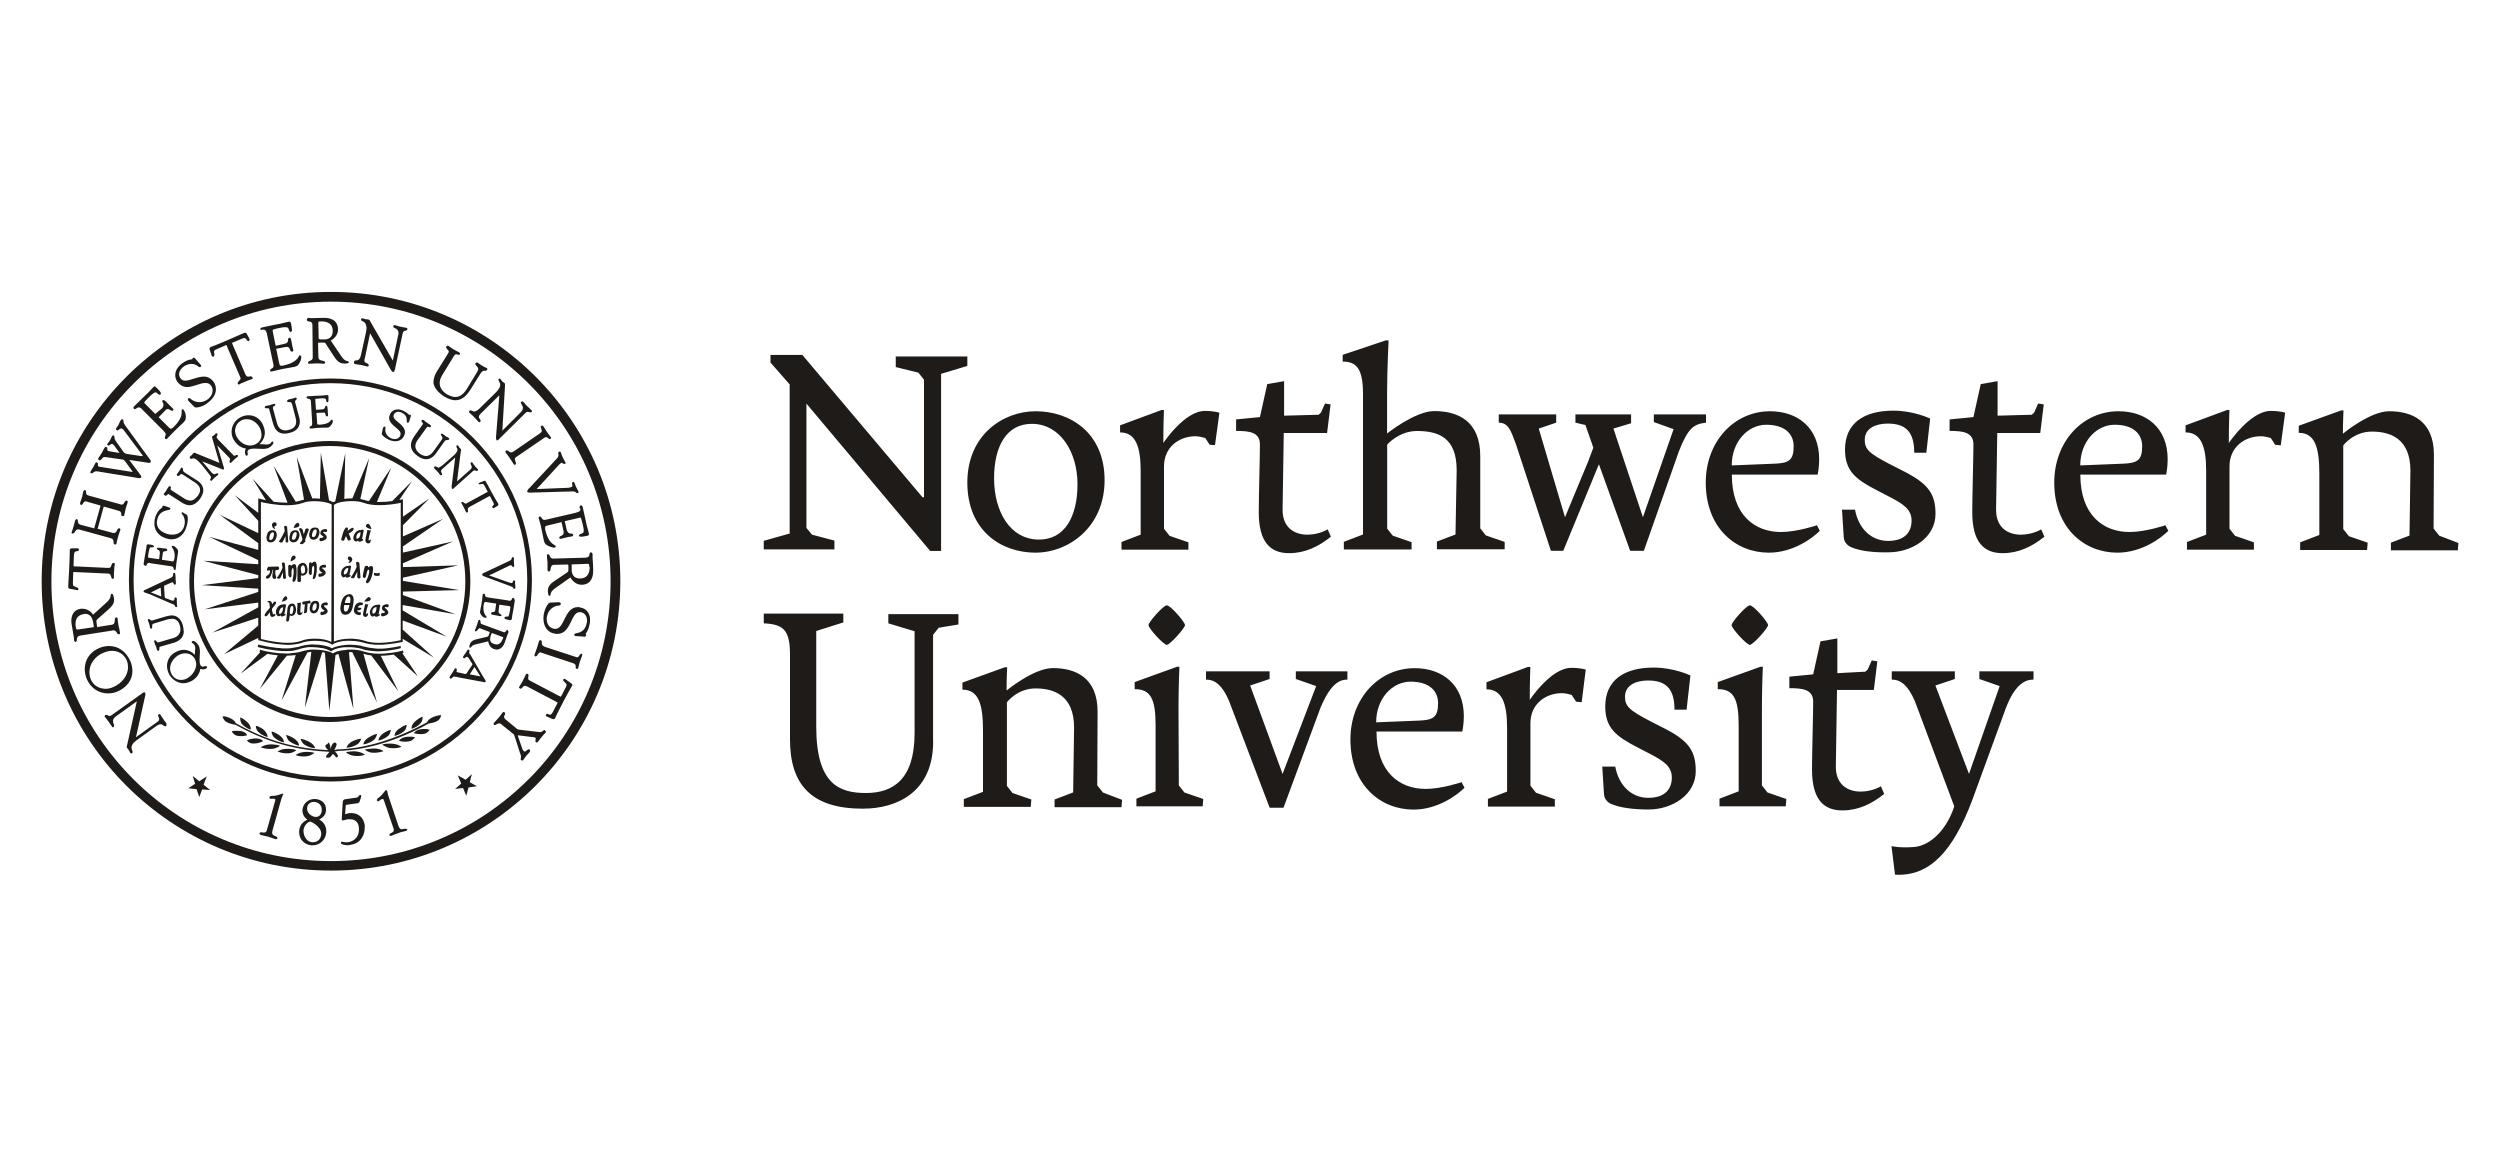 <?xml version="1.0" encoding="UTF-8"?><svg id="a" xmlns="http://www.w3.org/2000/svg" width="300" height="140" viewBox="0 0 300 140"><path d="M92.46,42.59v.92l2.3,2.62v17.89l-3.11.88v1.03h8.48v-1.06l-2.69-.71-.67-.81v-14.92l14.85,17.68h1.31v-21.25l3.15-.95v-1.13h-8.59v1.27l2.72.67.67.85v14.14-.04h-.18l-14.42-17.08h-3.82ZM124.28,66.32c-4.21,0-8.2-2.69-8.2-8.41s4.28-8.56,8.2-8.56c4.14,0,8.27,2.58,8.27,8.27s-4.38,8.7-8.27,8.7h0ZM129.3,58.11c0-3.92-2.12-7.25-5.48-7.25-3,0-4.53,2.62-4.53,6.54s1.87,7.35,5.41,7.35c3.04,0,4.6-2.72,4.6-6.65ZM174.8,56.42c0-3.92-2.19-4.7-4.77-4.7-2.16,0-3.57,1.63-3.57,1.63v10.08l.67.85,2.26.78v.88h-8.13v-.92l2.3-.88v-16.86c0-3.04-.78-3.89-2.44-3.89v-.81l5.16-1.73h.35s-.18,3.61-.18,6.29v4.88s3.36-2.69,5.66-2.69c2.86,0,5.52,1.2,5.52,5.41v8.66l.67.85,2.26.78v.88h-8.13v-.92l2.23-.85.14-7.71h0ZM207.82,56.95c0,4.88,2.76,6.89,5.9,6.89,1.94,0,4.31-.81,4.31-.81l.35.67c-.85.85-3.18,2.62-6.12,2.62-3.99,0-7.57-2.97-7.57-8.41,0-4.95,3.43-8.56,7.71-8.56,3.32,0,5.9,1.98,5.9,5.76,0,.99-.18,1.84-.18,1.84h-10.32ZM212.98,55.64c1.66-.07,2.26-.39,2.26-2.09,0-1.48-1.06-2.58-3.29-2.58s-4.14,2.05-4.14,4.88l5.16-.21ZM222.17,65.68c-.25-.11-.88-.46-.92-1.2l-.21-3.32h1.56c.42,2.26,1.94,3.75,3.96,3.75s2.83-1.06,2.83-2.44-1.1-2.02-2.4-2.72l-1.77-.92c-2.55-1.31-3.82-2.33-3.82-4.88,0-3.15,2.26-4.67,5.8-4.67,2.47,0,4.42.95,4.42.95l-.46,4.1h-1.45c0-2.55-1.06-3.5-3.18-3.5-1.45,0-2.76.57-2.76,1.94,0,1.13.46,1.63,3.22,3.04l1.59.81c2.86,1.48,3.68,2.69,3.68,5.06,0,2.86-2.86,4.6-5.66,4.6-1.84.04-3.43-.18-4.42-.6h0ZM249.64,56.95c0,4.88,2.76,6.89,5.9,6.89,1.94,0,4.31-.81,4.31-.81l.35.67c-.85.85-3.18,2.62-6.12,2.62-3.99,0-7.57-2.97-7.57-8.41,0-4.95,3.43-8.56,7.71-8.56,3.32,0,5.9,1.98,5.9,5.76,0,.99-.18,1.84-.18,1.84h-10.32ZM254.8,55.64c1.66-.07,2.26-.39,2.26-2.09,0-1.48-1.06-2.58-3.29-2.58s-4.14,2.05-4.14,4.88l5.16-.21ZM292.7,64.27l-.67-.85.04-8.84c0-4.1-2.65-5.23-5.37-5.23-2.3,0-5.55,2.69-5.55,2.69,0-1.48.07-2.79.07-2.79h-.28l-5.09,1.84v.85c1.94,0,2.47,1.73,2.47,4.91v7.35l-2.3.88v.92h8.03l.07-.88-2.26-.78-.67-.85v-10.04s1.24-1.66,3.43-1.66,4.63.81,4.63,4.7l-.11,7.78-2.23.85v.92h8.03l.07-.88-2.3-.88h0ZM195.62,66.1l-3.75-10.39-4.28,10.39h-1.48l-4.21-12.83c-.6-1.63-.92-2.55-2.05-2.55v-.99h6.89v.99l-2.09.71,3.15,10.64,2.76-6.65.64-1.7-.95-2.72-1.2-.28v-.99h6.68v1.06l-2.12.64,3.54,10.64,3.68-10.57-2.37-.85v-.92h6.26v.99c-1.45.18-2.12.57-3.25,3.43l-4.21,11.95h-1.63ZM159.32,63.52s-.99.64-2.44.64c-1.59,0-3-.88-2.97-3.04l.14-9.16h5.2l.07-.57.35-2.86-.67-.11-.49,1.1-.28.25-4.1.11h-.04v-4.14l-2.02.35-.88,3.96-2.86.28v1.38c1.59,0,2.86.14,2.86,1.63s-.14,6.22-.14,8.13c0,3.57,1.38,4.91,3.64,4.91,1.94,0,3.57-.81,5.02-1.98l-.39-.88h0ZM244.94,63.52s-.99.64-2.44.64c-1.59,0-3-.88-2.97-3.04l.14-9.16h5.16l.07-.57.35-2.86-.67-.11-.49,1.1-.28.25-4.1.11v-4.14l-2.02.35-.88,3.96-2.86.28v1.38c1.59,0,2.86.14,2.86,1.63s-.14,6.22-.14,8.13c0,3.57,1.38,4.91,3.64,4.91,1.94,0,3.57-.81,5.02-1.98l-.39-.88h0ZM146.31,49.52s-.6-.21-1.73-.21c-2.44,0-4.98,3.85-4.98,3.85,0-2.12.07-3.96.07-3.96h-.28l-4.98,1.84v.85c1.87,0,2.47,1.7,2.47,4.63v7.64l-2.3.88v.92h8.03v-.88l-2.26-.78-.67-.85v-7.49c0-2.3,1.8-3.61,3.78-3.61.39,0,.81.11,1.17.21l.53.81.64.04.53-3.89h0ZM274.21,49.52s-.6-.21-1.73-.21c-2.44,0-5.02,3.85-5.02,3.85,0-2.12.07-3.96.07-3.96h-.28l-4.98,1.84v.85c1.87,0,2.47,1.7,2.47,4.63v7.64l-2.3.88v.92h8.03v-.88l-2.26-.78-.67-.85v-7.49c0-2.3,1.8-3.61,3.78-3.61.39,0,.81.11,1.17.21l.53.81.67.07.53-3.92Z" fill="#1e1b19"/><path d="M165.18,87.78c0,4.88,2.76,6.89,5.9,6.89,1.94,0,4.31-.81,4.31-.81l.35.67c-.85.85-3.18,2.62-6.12,2.62-3.99,0-7.57-2.97-7.57-8.41,0-4.95,3.43-8.56,7.71-8.56,3.32,0,5.9,1.98,5.9,5.76,0,.99-.18,1.84-.18,1.84h-10.32ZM170.31,86.47c1.66-.07,2.26-.39,2.26-2.09,0-1.48-1.06-2.58-3.29-2.58s-4.14,2.05-4.14,4.88l5.16-.21ZM141.46,94.25l.67.85,2.26.78-.07.88h-7.95v-.92l2.3-.88v-7.95c0-3.22-.64-4.31-2.51-4.31v-.85l5.09-1.84h.28s-.11,2.4-.11,4.95l.04,9.3h0ZM152.35,80.56v.92l-2.33.78,3.89,10.61,4.03-10.54-2.44-.85v-.92h6.19v.99c-.92,0-2.02.46-3.25,3.43l-4.42,11.95h-1.66l-4.88-12.83c-.78-1.84-1.66-2.55-2.76-2.55v-.99h7.64,0ZM193.4,96.51c-.25-.11-.88-.46-.92-1.2l-.21-3.32h1.56c.42,2.26,1.94,3.75,3.96,3.75s2.83-1.06,2.83-2.44-1.1-2.02-2.4-2.72l-1.77-.92c-2.55-1.31-3.82-2.33-3.82-4.88,0-3.15,2.26-4.67,5.8-4.67,2.47,0,4.42.95,4.42.95l-.46,4.1h-1.45c0-2.55-1.06-3.5-3.18-3.5-1.45,0-2.76.57-2.76,1.94,0,1.13.46,1.63,3.22,3.04l1.59.81c2.86,1.48,3.68,2.69,3.68,5.09,0,2.86-2.86,4.6-5.66,4.6-1.84,0-3.39-.21-4.42-.64h0ZM229.77,84.1c-.81-1.84-1.66-2.55-2.76-2.55v-.99h7.57v.92l-2.33.78,4.03,10.61,3.68-10.54-2.44-.85v-.92h6.5v.99c-.92,0-2.19.46-3.32,3.43l-4.07,11.14c-2.26,5.94-5.02,9.09-9.23,8.84l-.42-3.43s.95.25,2.69.11c2.02-.14,3.99-2.19,4.84-4.88l-4.74-12.66h0ZM132.34,95.09l-.67-.85.04-8.84c0-4.1-2.65-5.23-5.37-5.23-2.3,0-5.55,2.69-5.55,2.69,0-1.48.07-2.79.07-2.79h-.28l-5.09,1.84v.85c1.94,0,2.47,1.73,2.47,4.91v7.35l-2.3.88v.92h8.03l.07-.88-2.26-.78-.67-.85v-10.04s1.24-1.66,3.43-1.66,4.63.81,4.63,4.7l-.11,7.78-2.23.85v.92h8.03l.07-.88-2.3-.88h0ZM225.71,94.35s-.99.64-2.44.64c-1.59,0-3-.88-2.97-3.04l.14-9.16h4.42l.07-.57.35-2.86-.67-.11-.49,1.1-.28.25-3.36.18v-4.17l-2.02.35-.88,3.96-2.86.28v1.38c1.59,0,2.86.14,2.86,1.63s-.14,6.22-.14,8.13c0,3.57,1.38,4.91,3.64,4.91,1.94,0,3.57-.81,5.02-1.98l-.39-.92h0ZM190.28,80.35s-.6-.21-1.73-.21c-2.44,0-4.98,3.85-4.98,3.85,0-2.12.07-3.96.07-3.96h-.28l-4.98,1.84v.85c1.87,0,2.47,1.7,2.47,4.63v7.64l-2.3.88v.92h8.03v-.88l-2.26-.78-.67-.85v-7.49c0-2.3,1.8-3.61,3.78-3.61.39,0,.81.11,1.17.21l.53.81.67.07.49-3.92h0ZM140.01,77.38c-.39,0-2.19-1.98-2.19-2.37,0-.35,1.77-2.37,2.19-2.37.46,0,2.19,2.02,2.19,2.37s-1.8,2.37-2.19,2.37ZM211.43,94.25l.67.85,2.26.78-.07.88h-7.95v-.92l2.3-.88v-7.95c0-3.22-.64-4.31-2.51-4.31v-.85l5.13-1.84h.28s-.11,2.4-.11,4.95v9.3h0ZM111.98,88.98c0,6.05-4.31,8.06-8.45,8.06-6.19,0-8.73-2.9-8.73-8.31v-10.18c0-2.97-.81-3.64-3.15-3.75v-1.17h9.55v1.06l-3.25,1.03v11.49c0,6.93,2.79,7.95,5.97,7.95s5.83-1.56,5.83-7.18v-12.23l-3.15-.95v-1.1h8.41v1.24l-2.37.39-.67.85v12.8ZM209.98,77.38c-.39,0-2.19-1.98-2.19-2.37,0-.35,1.77-2.37,2.19-2.37.46,0,2.19,2.02,2.19,2.37s-1.8,2.37-2.19,2.37Z" fill="#1e1b19"/><path d="M44.52,78.62l3.29,4.35-2.12-4.28c.57,0,1.1-.07,1.56-.14l2.9,2.62-1.87-2.79c.11-.04.14-.04.14-.04l-.07-.28s-.11.04-.25.07c-.25.07-.64.14-1.13.21-.42.04-.88.11-1.38.11h-.04c-.42,0-.88-.04-1.27-.11-.21-.04-.42-.11-.6-.14-.07-.04-.14-.04-.18-.07-.39-.11-.85-.18-1.34-.18h-.35c-.46.04-.92.11-1.34.21-.07.04-.18.07-.25.11-.11.04-.21.11-.28.14-.28-.18-.64-.28-1.06-.35-.07,0-.14-.04-.21-.04-.32-.04-.64-.07-.95-.07h-.39c-.11,0-.21.04-.32.04-.28.04-.57.11-.81.18-.21.07-.42.11-.64.14-.28.04-.6.07-.92.11h-.25c-.32,0-.64-.04-.92-.04-.39-.04-.74-.07-1.06-.14-.42-.07-.78-.14-.99-.21-.14-.04-.21-.07-.21-.07l-.07.28s.04,0,.07.04l-2.33,2.55,3.22-2.37c.35.07.78.14,1.24.18l-2.16,4.03,3.25-3.99c.35,0,.71-.04,1.06-.07l-1.7,5.44,3.11-5.76c.14-.04.32-.04.46-.07l-.78,6.72,2.09-6.68c.11,0,.21.04.32.07l.53,6.96.74-6.68c.11-.07.25-.11.35-.14l1.8,6.61-.53-6.82h.39l2.97,6.05-1.63-5.87c.28.11.6.18.92.21h0Z" fill="#1e1b19"/><path d="M63.83,69.6c0-13.36-10.82-24.18-24.18-24.18s-24.18,10.82-24.18,24.18,10.82,24.18,24.18,24.18c13.36.04,24.18-10.82,24.18-24.18h0ZM39.65,93.22c-6.5,0-12.41-2.65-16.69-6.93-4.28-4.24-6.93-10.15-6.93-16.69s2.65-12.41,6.93-16.69c4.28-4.28,10.18-6.93,16.69-6.93s12.41,2.65,16.69,6.93,6.93,10.18,6.93,16.69-2.65,12.41-6.93,16.69c-4.28,4.28-10.18,6.93-16.69,6.93Z" fill="#1e1b19"/><path d="M39.72,35.03c-19.16,0-34.72,15.56-34.72,34.72s15.56,34.72,34.72,34.72,34.72-15.56,34.72-34.72-15.52-34.72-34.72-34.72ZM63.44,93.5c-6.08,6.08-14.46,9.83-23.72,9.83s-17.64-3.75-23.72-9.83c-6.08-6.08-9.83-14.46-9.83-23.72s3.75-17.64,9.83-23.72c6.08-6.08,14.46-9.86,23.72-9.86s17.64,3.75,23.72,9.83c6.08,6.08,9.83,14.46,9.83,23.72s-3.75,17.68-9.83,23.76Z" fill="#1e1b19"/><path d="M56.44,69.78c0-9.3-7.53-16.86-16.86-16.86s-16.86,7.53-16.86,16.86,7.53,16.86,16.86,16.86c9.3-.04,16.86-7.57,16.86-16.86ZM39.58,86.04c-4.49,0-8.56-1.84-11.53-4.77-2.93-2.93-4.77-7-4.77-11.49s1.84-8.56,4.77-11.49c2.93-2.93,7-4.77,11.53-4.77s8.56,1.8,11.49,4.77c2.93,2.93,4.77,7,4.77,11.49s-1.84,8.56-4.77,11.49c-2.93,2.93-7,4.77-11.49,4.77Z" fill="#1e1b19"/><path d="M47.74,77.59c-.35.07-.81.14-1.38.21-.25.04-.53.04-.78.04h-.32c-.53-.04-1.06-.11-1.56-.25h-.07c-.11-.04-.25-.07-.35-.11-.35-.07-.78-.11-1.17-.11h-.39c-.53.04-1.03.11-1.45.25h-.04c-.14.04-.25.11-.39.18-.53-.32-1.41-.46-2.23-.46h-.39c-.42.04-.85.11-1.17.21-.14.04-.28.11-.46.11-.18.04-.39.07-.6.11-.25.04-.49.04-.78.04-.21,0-.42,0-.64-.04-.21,0-.46-.04-.67-.07-.32-.04-.64-.07-.92-.14-.11-.04-.21-.04-.32-.07-.42-.07-.67-.14-.67-.14l-.07.28s.21.07.53.14c.28.07.67.14,1.13.21l.85.11c.25.04.53.04.78.04h.49c.25,0,.49-.04.74-.11.21-.04.42-.11.64-.18.25-.07.57-.14.88-.18h.57c.35,0,.71.04,1.06.11h.07c.39.07.74.21.99.35l.07.07.07-.07c.07-.04.14-.11.25-.14.04-.04.11-.04.14-.07.39-.14.88-.25,1.38-.25h.35c.46,0,.92.07,1.27.14.07.04.14.04.18.04.14.04.28.11.42.14.46.11.92.14,1.41.18h.18c.39,0,.74-.04,1.06-.07.53-.07.95-.14,1.27-.21.25-.07.39-.11.42-.11l-.07-.28c.14,0-.04.04-.35.11h0ZM34.34,88.2s.07.46.35.71c.57.46,1.2.57,1.2.57,0,0,.04-.49-.74-.95-.64-.35-.81-.32-.81-.32h0ZM32.58,87.78s.04.46.32.71c.53.49,1.17.6,1.17.6,0,0,.07-.46-.67-.95-.64-.39-.81-.35-.81-.35ZM30.7,87.1s0,.46.28.71c.49.49,1.13.64,1.13.64,0,0,.07-.46-.6-.99-.6-.39-.81-.35-.81-.35ZM28.83,86.11s-.04.46.18.74c.46.53,1.06.71,1.06.71,0,0,.14-.46-.49-.99-.57-.49-.74-.46-.74-.46ZM36.08,88.69s.14.46.46.67c.64.42,1.27.42,1.27.42,0,0-.07-.49-.88-.85-.67-.32-.85-.25-.85-.25ZM32.68,89.33c-.95-.04-1.38.35-1.38.35,0,0,.53.25,1.38.18.46-.04.92-.35.92-.35,0,0-.11-.14-.92-.18ZM34.66,89.86c-.95-.04-1.34.32-1.34.32,0,0,.57.28,1.38.21.46-.04.85-.35.85-.35,0,0-.07-.14-.88-.18ZM36.85,90.22c-.95,0-1.38.39-1.38.39,0,0,.57.25,1.38.14.46-.07.88-.39.88-.39,0,0-.07-.11-.88-.14Z" fill="#1e1b19"/><path d="M51.98,86.04c-.49.21-.67.46-.74.64-3.82,2.09-7.46,3.15-10.71,3.25l-.42.07c.14-.28.49-.78.11-.88s-.64.85-.46.92h-.04c-.07-.39-.21-1.24-.39-.81-.04.14-.67.11.04.78-4.91-.21-8.27-1.66-11.07-3.22-.07-.18-.25-.42-.74-.64-.67-.28-.85-.18-.85-.18,0,0,.07.42.42.64.42.25.85.32,1.1.35,2.83,1.56,6.26,3.04,11.28,3.25-.07.25-.67.64-.25.71.6.11.53-.64.81-.35s.21.39.42.28c.18-.11-.07-.49-.32-.67l.46-.07c3.29-.11,6.96-1.17,10.82-3.29.21-.04.67-.07,1.1-.35.32-.21.39-.64.39-.64,0,0-.28-.07-.95.21h0ZM30.49,88.62c-.74.07-.85.25-.85.25,0,0,.28.35.67.35.71.04,1.27-.28,1.27-.28,0,0-.25-.39-1.1-.32ZM28.69,87.71c-.74-.07-.88.07-.88.07,0,0,.21.39.57.49.67.18,1.27-.04,1.27-.04,0,0-.11-.46-.95-.53h0Z" fill="#1e1b19"/><path d="M43.61,89.33s.64-.07,1.24-.53c.32-.25.39-.71.39-.71,0,0-.18-.07-.85.32-.81.42-.78.92-.78.92ZM45.41,88.87s.64-.11,1.17-.57c.28-.25.32-.71.32-.71,0,0-.18-.04-.81.35-.71.46-.67.92-.67.92ZM47.35,88.31s.64-.11,1.17-.6c.28-.28.28-.71.28-.71,0,0-.21-.04-.81.39-.71.42-.64.92-.64.92h0ZM49.93,86.47c-.67.53-.53.99-.53.99,0,0,.64-.18,1.1-.71.25-.28.21-.74.21-.74,0,0-.21,0-.78.46h0ZM41.59,89.72s.64,0,1.27-.39c.35-.21.49-.67.49-.67,0,0-.18-.07-.88.21-.81.35-.88.85-.88.85ZM45.87,89.37s.46.32.92.39c.85.11,1.38-.14,1.38-.14,0,0-.42-.39-1.38-.39-.81,0-.92.14-.92.14ZM44.7,89.83c-.81.04-.92.14-.92.14,0,0,.42.32.85.35.81.07,1.38-.18,1.38-.18,0,0-.35-.35-1.31-.32h0ZM41.52,90.29s.42.35.88.39c.81.14,1.38-.11,1.38-.11,0,0-.39-.39-1.34-.42-.81.04-.92.14-.92.14ZM48.91,88.41c-.85.07-1.03.49-1.03.49,0,0,.6.21,1.31.04.39-.11.6-.46.6-.46,0,0-.14-.11-.88-.07h0ZM50.71,87.49c-.85.04-1.03.49-1.03.49,0,0,.6.21,1.27.07.35-.07.6-.46.6-.46,0,0-.11-.14-.85-.11h0ZM19.67,86.4c-.21-.28-.32-.49-.42-.64-.04-.04-.07-.07-.11-.07-.07,0-.07.04-.11.04-.04.04-.07.07-.07.11,0,.14.18.28.14.46,0,.11-.04.21-.21.32l-2.51,1.8s-.04.04-.07.04c0-.04.04-.11.04-.14l1.06-4.77c.04-.11.04-.18.04-.25s0-.11-.04-.18c-.04-.04-.07-.04-.11-.04-.11,0-.18.07-.32.18l-3.57,2.55c-.11.07-.21.11-.28.11-.14,0-.21-.14-.39-.14-.04,0-.07,0-.11.04s-.07.07-.07.11,0,.07.04.11c.11.14.32.39.46.6.14.18.25.39.39.57.04.04.07.07.11.07s.07,0,.07-.04c.04-.04.07-.11.07-.14,0-.18-.14-.32-.14-.57,0-.18.07-.35.35-.57l2.51-1.8-1.17,5.27s-.04.11-.04.21c0,.04,0,.07.04.11.07.11.18.18.21.28.07.07.11.21.18.32.04.04.07.07.14.07t.07-.04s.07-.07.07-.14c0-.14-.14-.28-.14-.53,0-.21.11-.53.67-.92l2.26-1.63c.25-.18.42-.25.57-.25.25,0,.32.21.53.25.04,0,.07,0,.11-.04s.07-.07.07-.11,0-.07-.04-.11c.14,0-.11-.28-.28-.49h0ZM14.05,83c1.13-.46,1.84-1.38,1.84-2.47,0-.35-.07-.74-.21-1.1-.49-1.2-1.45-1.91-2.58-1.91-.39,0-.78.07-1.2.25-1.1.46-1.73,1.41-1.73,2.51,0,.35.07.74.21,1.13.46,1.13,1.45,1.8,2.58,1.8.39,0,.74-.07,1.1-.21ZM10.87,81.45c-.11-.28-.14-.53-.14-.81,0-1.03.74-1.94,1.73-2.33.35-.14.67-.21.99-.21.81,0,1.48.46,1.77,1.17.11.28.14.57.14.81,0,1.03-.78,1.94-1.77,2.37-.32.14-.64.21-.95.21-.78-.04-1.45-.39-1.77-1.2h0ZM13.63,75.65c.18,0,.28.11.35.21s.11.25.25.25h.04c.07,0,.14-.07.14-.14-.04-.28-.11-.57-.18-.85-.11-.64-.11-.78-.11-.85,0-.04,0-.18-.14-.18h-.04c-.21.07-.14.28-.18.49s-.07.35-.35.39l-1.59.25s-.07.04-.11.04-.04,0-.07-.11c-.04-.32-.07-.49-.07-.6,0-.18.04-.18.28-.39l1.17-1.03c.35-.32.67-.64.67-1.13v-.18s-.04-.14-.07-.28c-.04-.11-.04-.25-.18-.28h-.04c-.07,0-.11.11-.11.14-.04.14.04.39-.49.88l-1.63,1.48c-.28-.42-.74-.71-1.27-.71h-.21c-.95.14-1.13.92-1.13,1.45,0,.32.07.57.07.6.07.39.14.81.21,1.24.04.21.04.28.04.35v.14c.04.11.07.18.18.21.21-.07.14-.28.18-.42.04-.14.07-.28.39-.35l3.82-.6c.11-.04.14-.04.18-.04h0ZM11.26,75.26l-1.91.28h-.07c-.14,0-.14-.07-.18-.32-.04-.11-.04-.25-.04-.35,0-.57.25-1.06.95-1.17.07,0,.14-.04.21-.04.67,0,.85.57.92.85.04.21.11.49.11.64v.11h0ZM9.28,70.84c.07,0,.11-.04.14-.14h-.04.04c0-.18-.18-.18-.21-.21-.39-.18-.46-.14-.46-.49v-.11l.04-1.24h.28l3.92.18c.18,0,.25.11.32.28.07.14.04.32.21.35.04,0,.07,0,.11-.04s.04-.07.04-.11h-.04.04v-.28c0-.14,0-.39.04-.74,0-.21.04-.42.07-.6,0-.14-.14-.14-.18-.14-.21.04-.18.21-.25.35-.04.14-.11.25-.35.25h-.04l-3.85-.18c-.14,0-.25,0-.28-.04v-.25l.04-1.1c.04-.35.14-.39.25-.42.07,0,.14,0,.21-.04.07,0,.14-.07.14-.18,0-.14-.14-.14-.18-.14h-.64c-.07,0-.18,0-.21.07-.07.07-.07.14-.07.21,0,.14,0,.85-.07,2.23-.04.95-.11,1.56-.11,2.16.04.21.28.21.35.21l.74.14ZM8.75,64.02s.04,0,0,0c.21-.04.21-.18.28-.28s.18-.21.32-.21h.11l3.75,1.03c.42.11.39.28.42.46v.07c0,.07,0,.21.14.25h.07c.07,0,.14-.04.14-.11s0-.11.14-.64c.11-.39.28-.92.32-.99v-.07s0-.11-.11-.14h-.04c-.18.04-.21.18-.28.32s-.18.25-.32.25h-.11l-1.8-.49h-.07l.74-2.69s.07.04.11.04l1.73.49c.21.07.21.18.25.28s-.04.28.14.35h.07c.18,0,.18-.18.18-.21.04-.14.07-.35.18-.81.07-.25.18-.46.21-.67v-.04c0-.11-.07-.14-.11-.14h-.04c-.18.04-.18.18-.28.28-.07.14-.18.21-.32.21-.04,0-.07,0-.11-.04l-3.85-1.06c-.28-.07-.28-.25-.28-.39v-.04c0-.07,0-.18-.11-.21h-.04c-.07,0-.18.07-.21.25-.04.14-.04.28-.11.53-.04.14-.18.49-.25.74v.11c0,.07.07.14.11.14h.04c.14-.04.18-.14.25-.25.07-.11.14-.18.28-.18.04,0,.07,0,.14.04l1.48.42s.07,0,.11.04c0,0,.04,0,.04.04l-.74,2.65v.04h-.07l-1.59-.42c-.32-.11-.28-.25-.32-.42v-.04c0-.07,0-.18-.11-.21h-.04c-.07,0-.14.07-.18.18-.07.25-.11.46-.18.67-.07.28-.18.53-.25.78v.07c.04-.07.07.04.14.04ZM10.94,56.77s.04.04.07.04c.18-.04.25-.25.53-.25h.11l4.38.71c.35.07.57.11.71.11.07,0,.14-.04.18-.07s.04-.07.04-.11c0-.07-.04-.14-.11-.21l-1.34-1.8,2.12.32c.11,0,.18.04.25.04s.14-.04.18-.07.04-.07.04-.11c0-.11-.07-.21-.14-.28l-2.93-4.03c-.18-.25-.21-.39-.21-.46v-.11s-.04-.11-.07-.14c-.04,0-.07-.04-.11-.04-.07,0-.11.07-.14.11-.11.14-.18.35-.28.57-.11.14-.21.28-.28.42,0,.04-.04.04-.04.07,0,.07.04.11.11.14.04,0,.04.04.07.04.18-.04.32-.25.46-.25.04,0,.07,0,.11.04.07.04.11.07.18.14l2.19,2.93c.07.11.11.18.14.21h-.21l-1.66-.25c-.11,0-.28-.07-.32-.11s-.11-.07-.18-.18l-.78-1.1c-.25-.35-.28-.49-.28-.6v-.11s-.04-.11-.11-.14h-.04s-.07.04-.11.07c-.07.11-.11.21-.25.49-.07.14-.18.25-.28.39,0,.04-.07.07-.07.14,0,.04,0,.07.07.11.04,0,.07.04.07.04.18-.04.28-.21.42-.21.04,0,.07,0,.11.04s.14.11.18.18l.57.78s.04.04.04.07h-.11l-1.06-.18c-.11,0-.14-.04-.21-.07s-.07-.07-.07-.14v-.14s0-.11-.07-.14c-.04-.04-.07-.04-.11-.04s-.07,0-.11.04c-.11.14-.18.32-.35.64-.04.07-.28.42-.42.64-.04.04-.04.07-.04.11s.04.11.07.14c.04.04.07.04.11.04.28-.04.28-.42.64-.39h.07l1.94.28c.11,0,.21.04.21.04.04,0,.11.11.21.21l.85,1.17s.04.04.04.07h-.14l-3.78-.6c-.07,0-.14-.04-.18-.04-.07-.04-.07-.11-.07-.18v-.14s0-.11-.07-.14c-.04-.04-.07-.04-.11-.04s-.11.04-.11.07c-.11.18-.18.32-.25.49-.11.18-.25.35-.35.57-.04.04-.04.11-.04.14.04-.07.07,0,.14.04h0ZM16.14,49.1c.11,0,.21-.07.25-.11.11-.07.18-.11.25-.11.18,0,.35.14.49.32l2.44,2.44c.21.21.32.35.32.46v.07c-.07.18-.11.25-.11.35,0,.04,0,.07.04.11s.07.07.11.07c.07,0,.11-.04.14-.07.21-.21.42-.46.64-.67.39-.42.81-.78,1.24-1.2.21-.21.35-.35.35-.67v-.07c0-.28-.07-.6-.28-.85-.04,0-.04-.04-.11-.07-.04,0-.07,0-.07.04-.04.04-.04.07-.04.11v.25c0,.32-.11.88-.92,1.7-.18.18-.32.25-.39.25s-.18-.11-.35-.28l-.99-.99-.11-.11.04-.04.78-.81c.11-.11.21-.14.28-.14.18,0,.32.21.53.21.04,0,.07,0,.11-.04s.04-.07.04-.11-.04-.11-.07-.11l-.42-.42-.53-.53s-.11-.07-.18-.07c-.04,0-.07,0-.11.04s-.04.07-.04.11c.04.14.18.25.14.46,0,.11-.04.25-.21.42l-.6.49-.14.14s-.04-.04-.14-.11l-.99-.99c-.18-.18-.25-.25-.21-.28,0-.04.11-.18.39-.46.21-.21.71-.74.95-.74h.04c.14,0,.25.25.46.28.04,0,.07,0,.11-.04,0-.04.04-.04.04-.11,0-.14-.11-.28-.57-.74-.07-.04-.11-.11-.18-.11-.04,0-.07,0-.11.04-.18.18-.64.67-.74.78-.21.21-.53.49-1.52,1.48-.11.11-.18.18-.18.25,0,.04.04.07.04.11.04.04.07.07.11.07h0ZM22.43,46.45c.78,0,1.63-.53,2.26-.49.25,0,.46.07.64.32.14.18.18.39.18.6,0,.42-.28.85-.67,1.1-.32.21-.64.28-.92.28-.42,0-.81-.21-.95-.32-.11-.07-.14-.14-.25-.18-.04,0-.07,0-.11.04s-.07.07-.07.14.04.14.11.21l.71.71c.07.04.11.04.18.04.28,0,.81-.14,1.2-.42.88-.6,1.17-1.24,1.17-1.77,0-.35-.11-.64-.25-.85-.35-.49-.78-.67-1.2-.67-.78,0-1.63.49-2.23.49-.25,0-.42-.07-.6-.32-.11-.18-.14-.32-.14-.46,0-.35.25-.71.6-.95.28-.18.57-.28.85-.28s.57.07.81.28c.04.04.14.11.25.11.04,0,.07,0,.07-.04.04-.04.07-.07.07-.14s-.04-.11-.07-.11l-.67-.78s-.07-.07-.14-.07c-.04,0-.07,0-.11.04-.11.11-.07.18-.07.14,0,.04-.46-.04-1.2.49-.49.35-.85.85-.85,1.41,0,.28.07.53.25.81.35.46.78.64,1.17.64h0ZM25.43,42.7c.04.07.07.11.14.11h.04c.07-.04.11-.11.11-.18v-.11c0-.11-.04-.21-.04-.28,0-.18.04-.21.35-.35l1.13-.49s.11.18.11.25l1.56,3.61s.04.11.04.14c0,.25-.32.32-.35.57v.07s.07.11.14.11c.04,0,.07,0,.07-.04.07-.04.18-.11.95-.42.21-.07.39-.14.57-.21.07-.04.11-.07.07-.14,0-.04-.04-.07-.04-.07-.04-.07-.11-.11-.18-.11-.11,0-.21.04-.32.04s-.21-.04-.32-.25l-1.52-3.54c-.07-.18-.11-.25-.11-.28h.04s.11-.04.18-.07l.99-.42c.14-.07.21-.07.28-.07.14,0,.18.07.25.14.04.07.07.21.21.21h.07c.07-.04.11-.07.11-.14s-.04-.11-.04-.14l-.28-.53c-.04-.11-.11-.18-.21-.18-.04,0-.11,0-.18.04-.14.07-.78.35-2.02.88-.88.39-1.45.6-1.98.81-.07.04-.11.11-.11.18,0,.11.04.18.07.25l.21.64h0ZM31.48,39.55h.11c.32,0,.39.28.46.6l.71,3.36c.04.14.07.28.07.39s-.04.18-.11.25c-.18.14-.28.14-.32.32,0,.07.07.11.14.11h.07c.32-.07.6-.14.88-.21.57-.14,1.13-.21,1.7-.32.32-.07.53-.11.71-.42.11-.21.25-.46.25-.71v-.14s-.04-.11-.14-.14h-.04c-.11.04-.07.11-.14.18-.14.25-.49.74-1.77,1.03-.14.04-.21.04-.28.04-.25,0-.21-.11-.32-.49l-.28-1.38c0-.07-.04-.11-.04-.14s0-.04.07-.04l1.1-.21h.14c.18,0,.25.11.32.25.07.11.07.28.25.32h.04c.07,0,.14-.07.14-.14v-.04c-.04-.21-.11-.39-.14-.57-.04-.25-.07-.49-.14-.74-.04-.07-.04-.18-.18-.18h-.04c-.18.07-.11.25-.14.39s-.11.28-.46.35l-.81.18c-.11.04-.18.04-.18.04-.04,0,0,.04-.07-.18l-.28-1.38c-.04-.14-.04-.25-.04-.28,0-.11.07-.11.6-.25.21-.04.6-.14.92-.14.14,0,.25.04.32.07.04.04.07.14.11.25.04.11.07.25.21.25h.04c.07-.04.14-.11.11-.28,0-.14-.04-.35-.11-.74-.04-.07-.04-.18-.18-.21h-.04c-.25.04-.92.21-1.06.25-.32.07-.71.11-2.09.42-.18.04-.28.07-.32.21v.04c.07.07.18.07.25.07h0ZM36.82,38.39c.04.21.25.18.39.21s.28.11.28.42l.04,3.85c0,.25-.11.32-.25.39-.11.07-.28.07-.32.25,0,.07.07.14.14.14.28,0,.57-.04.85-.04h.21c.42,0,.57.04.64.04h.04s.11,0,.14-.07h.04v-.07c-.04-.21-.28-.21-.46-.25-.18-.07-.35-.11-.35-.42l-.04-1.59v-.07s-.04-.04.14-.07h.35c.46,0,.32,0,.57.35l.85,1.31c.28.42.6.85,1.2.85h.28c.07-.04.18,0,.25-.07h.04v-.07.04-.04c0-.07-.07-.14-.11-.14-.14-.04-.39,0-.81-.64l-1.24-1.84c.49-.25.88-.74.88-1.34-.04-1.27-1.17-1.38-1.66-1.38h-.21c-.39,0-.81.04-1.27.04h-.07c-.28,0-.25-.04-.39-.04h-.04c0,.07-.11.11-.11.25t0,0s0-.04,0,0t0,0s0-.04,0,0c0-.04,0,0,0,0h0ZM38.2,38.78c0-.25.07-.18.35-.21h.04c.71,0,1.34.28,1.34,1.13v.04c0,.85-.67.99-.95.99h-.42c-.11,0-.21,0-.25-.04t-.07-.04l-.04-1.87h0ZM42.62,43.69c.07,0,.46.07.71.11.35.07.57.14.74.18h.04c.11,0,.14-.11.14-.14v-.04c-.04-.18-.21-.18-.32-.25-.14-.07-.21-.14-.21-.32,0-.04,0-.11.04-.14l.64-3.04v-.07s.04.11.07.11l2.4,4.24c.14.21.21.28.28.32h.04c.14-.04.14-.18.21-.35l.92-4.28c.07-.25.14-.28.25-.32s.25,0,.32-.18v-.04c0-.07-.07-.14-.11-.14-.18-.04-.49-.07-.74-.14-.25-.04-.42-.14-.67-.18h-.04c-.07,0-.14.04-.14.11v.04c.04.18.21.21.35.28.14.11.28.21.28.53,0,.07,0,.18-.04.25l-.64,3.04-2.69-4.67s-.07-.21-.21-.25c-.11-.04-.25-.04-.35-.04-.11-.04-.21-.07-.35-.11h-.04s-.14,0-.18.11v.04c.04.21.21.18.35.28s.28.28.32.71c0,.14-.04.32-.07.53l-.6,2.72c-.11.49-.28.6-.42.64s-.35-.04-.42.18v.04c0,.18.07.25.14.25h0ZM53.36,47.61c.49.28.92.42,1.27.42,1.1,0,1.63-1.03,1.8-1.24l1.24-1.98c.18-.28.32-.32.42-.32h.18c.07,0,.14-.04.18-.11,0-.04.04-.04.04-.07,0-.07-.04-.11-.07-.14-.14-.07-.25-.11-.39-.18-.25-.14-.49-.32-.74-.49h-.07s-.11,0-.14.07c-.04.04-.04.07-.04.11.04.25.35.32.35.6,0,.07-.04.18-.11.32l-1.27,2.09c-.32.49-.74.95-1.38.95-.28,0-.6-.11-.99-.32-.57-.35-.88-.81-.88-1.38,0-.28.11-.6.32-.95l1.41-2.3c.11-.14.18-.18.25-.18.11,0,.21.07.32.07.04,0,.11-.04.14-.07v-.07c-.04-.14-.18-.21-.21-.21-.21-.14-.42-.21-.64-.35-.18-.11-.32-.21-.49-.35-.04-.04-.11-.04-.18-.04-.04,0-.07,0-.11.07,0,.04-.04.07-.04.11.04.25.35.35.32.53,0,.04,0,.07-.04.14l-1.34,2.16c-.28.42-.46.92-.46,1.41.04.46.39,1.1,1.34,1.7h0ZM57.5,49.06c-.28.25-.46.32-.6.32-.18,0-.28-.14-.46-.14-.04,0-.11.04-.11.07-.04,0-.04.04-.04.11,0,.04.04.07.07.14.04.04.35.28.53.49.25.25.39.42.53.57.04.04.07.04.11.04.07,0,.11-.04.11-.07.04-.04.04-.07.04-.11-.04-.18-.25-.32-.21-.49,0-.07.04-.18.18-.32l2.19-2.16s.04-.04.07-.04v.14l-.39,4.81v.11c0,.18.04.25.07.28,0,.04.04.04.07.04.11,0,.18-.11.28-.21l3.11-3.08c.11-.11.21-.14.28-.14.11,0,.21.07.35.07.04,0,.07-.04.11-.04.04-.04.04-.07.04-.11s-.04-.07-.04-.11c-.14-.14-.39-.35-.57-.53s-.28-.35-.46-.49c-.04-.04-.07-.04-.11-.04s-.07.04-.11.04c-.04.04-.04.07-.04.11.04.21.25.35.25.64,0,.14-.07.32-.28.53l-2.19,2.19.32-5.37v-.18s0-.11-.04-.14c-.11-.11-.21-.14-.28-.21s-.14-.18-.21-.28c-.04-.04-.07-.07-.14-.07-.04,0-.07,0-.07.04-.04.04-.07.07-.04.11,0,.18.21.32.21.6,0,.21-.11.49-.53.92l-2.02,1.98h0ZM64.85,51.96l-3.18,2.19c-.14.11-.28.14-.35.14-.21,0-.28-.21-.49-.25-.04,0-.07,0-.11.04s-.07.07-.07.14.04.11.07.14c.07.11.18.21.42.57.18.25.35.53.46.71.04.07.07.14.18.14.04,0,.07,0,.07-.04.04-.04.07-.11.07-.14,0-.14-.14-.32-.14-.49,0-.07.04-.18.14-.25l3.36-2.3c.11-.07.18-.11.25-.11.18,0,.28.21.46.25.04,0,.07,0,.07-.04.04-.04.07-.07.07-.11,0-.07-.04-.11-.07-.14-.14-.21-.28-.39-.42-.57-.14-.21-.28-.46-.46-.71-.04-.04-.07-.07-.11-.07s-.07.04-.11.04c-.04.04-.07.07-.07.11,0,.14.11.28.11.42.04.11,0,.21-.14.32h0ZM63.62,58.47c-.11.11-.32.28-.35.46v.07c.04.11.14.11.25.11h.32l4.84-.14h.04c.42,0,.32.14.53.21h.07c.07-.04.11-.07.11-.14,0-.04,0-.07-.04-.11-.04-.11-.11-.18-.28-.53-.07-.14-.11-.32-.18-.46-.04-.07-.07-.11-.14-.11-.04,0-.07,0-.07.04-.07.04-.11.11-.07.14,0,.11.04.21.04.28s0,.11-.11.14c-.11.07-.35.11-.49.11l-3.5.14h-.18s.14-.18.39-.42l2.3-2.51s.14-.14.21-.18c.04,0,.07-.04.07-.04.11,0,.18.14.35.14h.07c.07-.04.07-.11.07-.14s0-.04-.04-.07c-.04-.11-.18-.35-.28-.53-.11-.21-.18-.42-.25-.64-.04-.07-.07-.11-.14-.11-.04,0-.07,0-.07.04-.07.04-.11.11-.11.14,0,.07.04.14.04.25s-.04.21-.14.35l-3.25,3.5h0ZM69.66,61.08c0,.32-.28.35-.6.46l-3.36.78c-.18.04-.28.07-.39.07s-.18-.04-.21-.11c-.18-.18-.18-.28-.32-.32-.07,0-.14.11-.14.14v.07c.07.28.18.6.25.88.14.57.21,1.13.35,1.7.07.32.11.53.46.71.21.11.46.21.71.25h.14s.11,0,.14-.14v-.04c-.04-.11-.11-.07-.18-.14-.25-.14-.74-.46-1.06-1.73-.04-.14-.04-.25-.04-.32,0-.25.11-.21.46-.32l1.34-.32c.07,0,.11-.04.14-.04s.04,0,.04.04l.25,1.1v.14c0,.18-.11.25-.21.32-.11.07-.28.07-.32.25v.04c0,.07.07.11.14.11h.04c.21-.04.39-.11.57-.14.25-.07.49-.11.74-.14.07-.04.18-.04.18-.18v-.04c-.07-.18-.25-.11-.39-.14s-.28-.11-.39-.46l-.18-.81c-.04-.11-.04-.18-.04-.18,0-.04-.04,0,.18-.07l1.38-.32c.14-.04.25-.07.28-.07.11,0,.11.07.25.6.04.21.18.64.18.95,0,.14-.04.25-.07.28-.04.04-.14.07-.25.11-.11.04-.21.07-.25.21v.04c0,.07.11.11.25.11s.35-.04.74-.11c.07-.04.18-.04.21-.18v-.04c-.04-.25-.25-.92-.28-1.06-.07-.32-.14-.71-.46-2.09-.04-.18-.07-.28-.21-.28h-.04c-.14.04-.14.18-.14.25v.07q.11.07.11.11h0ZM70.3,66.92l-3.85.11h-.04c-.25,0-.32-.11-.39-.21-.07-.11-.07-.28-.25-.32-.07,0-.14.07-.14.14,0,.28.04.57.07.85v.92s.04.14.14.18c.25-.04.21-.28.25-.46.07-.18.11-.35.39-.35l1.59-.04h.07s.04-.04.07.14v.42c0,.35,0,.28-.35.53l-1.31.88c-.42.28-.81.6-.81,1.2v.04s0,.14.04.28c.04.11,0,.21.14.28.07,0,.14-.07.14-.14.04-.14,0-.39.6-.81l1.8-1.27c.25.49.74.88,1.34.88h.04c1.2-.04,1.34-1.13,1.34-1.63v-.28c0-.39-.04-.81-.07-1.27v-.46c0-.14-.07-.21-.18-.25h-.04c-.18.04-.14.25-.18.39-.04.11-.11.21-.42.25ZM70.76,68.08c0,.71-.28,1.31-1.13,1.34h-.04c-.85,0-.95-.64-.99-.95v-.74l1.91-.07c.21,0,.18.07.21.35.04,0,.04.04.04.07h0ZM69.63,72.89c-.11-.04-.21-.04-.28-.04-.85,0-1.24.71-1.56,1.34-.32.67-.6,1.27-1.13,1.27h-.14c-.64-.11-.92-.64-.92-1.2,0-.11,0-.21.04-.28.18-.99.99-1.27,1.31-1.31.14,0,.28,0,.35-.18v-.04c0-.14-.14-.18-.28-.18h-.04l-.99.04c-.25.07-.57.67-.71,1.24-.04.21-.07.42-.07.64,0,1.24.74,1.77,1.34,1.84.11.04.21.04.32.04.88,0,1.27-.71,1.59-1.34.32-.67.57-1.27,1.1-1.27h.14c.53.11.74.53.74,1.03,0,.11,0,.18-.04.28-.11.64-.49,1.1-1.17,1.2-.07.04-.25,0-.32.18v.04c0,.11.11.14.18.14l1.03.07h.04c.07,0,.14-.07.18-.14v-.04c0-.11-.07-.14-.07-.14,0-.04.32-.32.49-1.2.04-.14.04-.28.04-.39.07-.74-.32-1.45-1.17-1.59ZM69.8,78.44h-.04c-.14.04-.18.14-.25.25-.07.11-.14.18-.28.18-.04,0-.11,0-.14-.04l-3.68-1.2c-.35-.14-.39-.28-.39-.42v-.18c0-.07-.04-.18-.11-.21h-.07c-.11,0-.14.07-.18.18s-.07.25-.21.71c-.11.32-.21.6-.28.78,0,.04-.04.11-.04.14,0,.07.07.14.11.14h.04c.18-.04.21-.18.28-.28s.18-.21.28-.21c.04,0,.07,0,.11.04l3.85,1.27c.25.11.28.21.28.35v.14c0,.07,0,.14.11.18h.07c.11,0,.14-.07.14-.18.07-.21.11-.46.18-.67.07-.25.21-.49.28-.78v-.07c.04-.07-.04-.11-.07-.11ZM68.42,81.91l-.6-.42s-.07-.04-.07-.04c-.04,0-.11,0-.14.07,0,.04-.04.07-.04.07,0,.11.11.18.14.21.21.21.28.28.28.39,0,.07-.04.18-.11.32l-.57,1.1s-.21-.11-.25-.11l-3.5-1.84c-.14-.07-.18-.18-.18-.28s.04-.21.04-.32c0-.07,0-.14-.07-.18-.04,0-.07-.04-.11-.04-.07,0-.11.04-.14.11-.04.07-.07.18-.46.92l-.32.53s-.04.04-.04.07c0,.11.11.14.11.14.04,0,.04.04.07.04.25-.04.28-.35.53-.35.07,0,.14.04.25.07l3.43,1.8c.11.07.18.11.21.11l.04.04-.11.21-.49.95c-.14.25-.25.28-.32.28-.11,0-.21-.07-.32-.11-.07,0-.14.04-.14.11,0,.04-.04.07-.04.07,0,.14.11.14.18.18l.57.25c.07.04.11.04.18.04.11,0,.18-.07.21-.18.07-.14.35-.78.99-1.98.46-.85.74-1.38,1.03-1.87,0-.04.04-.04.04-.07-.07-.18-.21-.25-.28-.28h0ZM65.35,87.6c-.18.04-.28.25-.53.25h-.07l-2.37-.28c-.11,0-.28-.04-.35-.11l-1.41-1.17c-.11-.11-.14-.18-.14-.25,0-.14.14-.28.14-.42,0-.04-.04-.11-.07-.14s-.07-.04-.11-.04c-.07,0-.11.07-.14.07-.04.07-.18.28-.39.53-.18.21-.46.53-.57.64-.04.07-.11.11-.11.18,0,.04.04.07.04.11.04.04.07.04.11.04.21-.04.32-.21.53-.21.07,0,.18.04.28.14l1.45,1.17c.07.04.04.11.14.32l.6,1.87c.07.18.14.35.14.53v.07s-.04.11-.04.18c0,.04,0,.11.07.14.04.04.07.04.11.04s.07,0,.11-.04c.14-.18.25-.35.39-.53.11-.14.25-.25.39-.42.04-.04.07-.11.07-.18,0-.04-.04-.11-.07-.14s-.07-.04-.11-.04c-.21.04-.32.28-.46.28-.04,0-.07,0-.11-.04-.14-.11-.18-.25-.21-.35l-.49-1.41c-.04-.07-.04-.11-.04-.14h.14l1.7.21c.11,0,.21.04.28.07t.04.11c0,.07-.04.18-.04.28,0,.04,0,.11.07.14.04.04.07.04.07.04.11,0,.14-.07.18-.11.07-.07.18-.25.32-.42.32-.39.42-.49.57-.64.04-.04.04-.07.04-.11,0-.07-.04-.11-.07-.14,0-.04-.04-.07-.07-.07ZM24.83,93.15l-.92.6-.78-.64.28.95-.81.53.99.11.32.95.35-.92.95.07-.78-.64.39-1.03ZM33.92,95.24s0-.04,0,0t0,0c-.14,0-.46.18-.92.25-.39.04-.57-.04-.67.18v.04c0,.07.04.14.11.14h.46c.14.04.14.07.14.14s-.04.18-.07.28l-.95,3.36c-.07.25-.21.28-.35.28-.11,0-.25-.04-.35-.04-.07,0-.14.04-.18.11v.04c0,.11.11.14.18.18.21.07.64.14.88.21.28.07.49.18.74.25.07.04.14.04.21.04.04,0,.14-.04.14-.11v-.04c-.04-.18-.21-.18-.35-.25s-.28-.14-.28-.39c0-.07,0-.14.04-.25l1.06-3.78c.07-.25.14-.32.18-.46v-.07c.11-.04.07-.11,0-.11h0ZM39.12,97.29v-.14c0-.78-.53-1.2-1.27-1.27h-.11c-.74,0-1.38.53-1.45,1.31v.07c0,.42.21.85.6,1.1-.57.25-.95.71-.99,1.38v.14c0,.88.67,1.48,1.45,1.56h.14c.88,0,1.59-.64,1.66-1.56v-.14c0-.64-.32-1.1-.85-1.41.42-.18.78-.53.81-1.03h0ZM38.55,100.01v.07c-.04.6-.42.99-.99.99h-.11c-.64-.04-1.03-.74-1.03-1.34v-.11c.04-.57.57-1.06.85-1.03.18.07,1.27.64,1.27,1.41h0ZM38.62,97.25c-.04.49-.32.78-.71.78h-.07c-.42-.04-.99-.42-.99-.99v-.07c.04-.46.35-.74.81-.74h.07c.53.04.88.42.88.92v.11ZM42.19,97.57h-.25c-.18.04-.35.07-.53.14l.07-.99c0-.14.07-.14.32-.18l.81-.11c.25-.04.42,0,.53-.21.04-.11.21-.57.21-.71,0-.07-.07-.11-.11-.11h-.04c-.21.07-.11.28-.46.32l-1.27.18c-.32.04-.35.25-.35.46l-.11,1.91v.04c0,.11.07.14.14.14h.04c.14-.04.39-.11.57-.14h.25c.85,0,1.03.64,1.06,1.03v.25c0,.85-.6,1.38-1.31,1.48h-.25c-.28,0-.42-.07-.49-.07s-.11.07-.11.14v.04c.07.14.28.21.74.25.11,0,.21,0,.35-.04,1.41-.18,1.77-1.34,1.77-2.09v-.28c-.14-.92-.78-1.45-1.59-1.45h0ZM48.63,99.44c-.14,0-.28.07-.42.07s-.28-.07-.39-.39l-1.24-3.68c-.07-.25-.07-.35-.11-.49-.04-.04-.04-.14-.14-.14h-.04c-.07.07-.07.11-.21.25-.11.14-.21.28-.39.46-.28.25-.42.28-.46.46v.07c.04.07.11.11.14.11h.04c.11-.04.28-.25.39-.25.04,0,.07-.04.11-.04.11,0,.14.11.21.32l1.1,3.22c.04.07.04.11.04.18,0,.18-.11.25-.21.32-.11.07-.28.07-.32.25v.04c0,.07.07.11.14.11.04,0,.07,0,.14-.04.21-.07.6-.25.85-.32.25-.11.49-.14.74-.21.11-.04.25-.04.28-.21v-.04c-.11,0-.18-.04-.25-.04h0ZM56.62,92.9l-.74.67-.95-.53.42.99-.74.64.95-.11.39.92.28-.99.99-.14-.85-.49.25-.95ZM24.66,79.93c-.11,0-.21.07-.32.07s-.18-.04-.28-.18-.11-.42-.11-.71.04-.57.04-.85c0-.32-.04-.57-.14-.78-.25-.39-.49-.57-.67-.57-.04,0-.07,0-.11.04-.04,0-.07.04-.07.11t.04.07c.07.07.21.14.28.25.04.11.11.18.11.35v.07c-.04.32-.04.53-.04.67v.11c-.39-.39-.85-.6-1.34-.6-.35,0-.71.11-1.06.32-.64.35-.95.99-.95,1.63,0,.35.11.71.28,1.03.39.64,1.03,1.03,1.7,1.03.32,0,.67-.11.99-.28.6-.35.95-.88,1.03-1.45.11.04.21.07.35.07.11,0,.25-.04.35-.11.04-.04.11-.07.11-.14,0-.04,0-.07-.04-.11-.07,0-.11-.04-.14-.04h0ZM22.57,81.34c-.28.18-.57.25-.85.25-.42,0-.81-.18-1.1-.64-.14-.25-.21-.49-.21-.74,0-.6.39-1.2.95-1.56.32-.18.6-.25.88-.25.46,0,.85.21,1.1.6.14.25.21.49.21.74-.04.64-.42,1.24-.99,1.59ZM22.04,75.72c0-.21-.04-.46-.11-.74-.28-.88-.85-1.13-1.31-1.13-.32,0-.57.11-.67.11l-1.56.46c-.07.04-.14.04-.18.04-.21,0-.14-.14-.35-.18h-.04c-.07.04-.07.11-.07.14v.04c.04.11.07.18.11.28.07.18.11.39.14.6.04.07.07.07.11.11h.04c.11-.04.11-.14.11-.18v-.18c0-.11,0-.21.25-.28l1.63-.49c.18-.04.35-.07.49-.07.39,0,.78.18.95.81.04.14.07.32.07.46,0,.46-.25.85-.81,1.03l-1.8.53h-.11c-.07,0-.11-.04-.14-.11-.04-.04-.07-.14-.18-.14h-.04c-.07.04-.07.11-.07.14,0,.07.04.14.04.14.04.18.11.32.18.46.04.14.07.25.11.39.04.04.04.11.14.14h.04c.11-.04.11-.14.11-.18v-.14c0-.11,0-.14.11-.18l1.7-.49c.53-.18,1.13-.57,1.13-1.38ZM20.77,72.5c.14.07.18.11.21.18s.04.14.14.18c.04,0,.11-.04.14-.07v-.04c0-.14-.04-.28-.04-.42v-.53s-.07-.11-.14-.11h-.04c-.14.04-.11.18-.11.25-.04.07-.04.14-.18.14h-.04s-.11,0-.14-.04l-.74-.28c-.07-.04-.07-.07-.07-.18l-.07-1.17v-.04c0-.11.04-.11.14-.14l.42-.18c.14-.07.39-.18.46-.18.04,0,.07.04.11.11.04.07.04.18.18.18.11-.04.11-.14.11-.18v-.04c0-.14-.04-.28-.04-.42,0-.21,0-.42-.04-.64,0-.04,0-.14-.11-.14h-.04c-.14.04-.11.18-.11.25,0,.11-.04.18-.11.25-.18.11-.39.21-.57.28l-2.62,1.24s-.18.04-.25.18v.04c.07.14.18.11.81.35l2.69,1.17h0ZM19.28,70.52s.04,0,0,0t0,0l.07,1.06-1.24-.49,1.17-.57ZM17.44,67.91c.18-.04.18-.18.18-.18.07-.14.14-.18.25-.18.07,0,.14,0,.21.04l2.37.35c.25.04.35.07.35.18.07.14.04.25.14.28h.04c.11,0,.11-.11.11-.14.04-.21.04-.42.07-.64.04-.39.14-.78.18-1.17,0-.11.04-.18.04-.25,0-.11-.04-.25-.14-.35-.11-.14-.28-.32-.49-.35h-.04s-.07,0-.11.07v.04c.04.11.11.14.18.28s.18.39.18.74c0,.14,0,.28-.04.46q-.07.28-.18.28s-.14,0-.25-.04l-.95-.14q-.11,0-.11-.04l.11-.78c.04-.18.11-.21.21-.21.11-.04.25.04.32-.14v-.04c0-.07-.07-.14-.11-.14-.14-.04-.28-.04-.42-.04-.18-.04-.32-.07-.53-.07h-.04s-.14,0-.14.11c.04.14.14.14.21.18.07.04.14.11.14.28v.11l-.07.57c0,.07,0,.11-.04.11h-.11l-.95-.14c-.25-.04-.21,0-.25-.11,0-.07.04-.18.04-.35.04-.21.11-.74.25-.81h.25c.07,0,.18-.04.18-.11-.04-.14-.14-.18-.67-.25h-.07s-.14.04-.14.11c-.04.18-.07.64-.11.74-.04.21-.11.49-.25,1.45v.11c.07.07.14.18.21.18h0ZM19.85,64.58c.25.07.49.14.71.14.78,0,1.45-.49,1.73-1.27.18-.49.25-.88.25-1.13,0-.35-.07-.49-.11-.53l-.46-.28s-.04-.04-.07-.04-.11.04-.11.07v.04c0,.07.04.11.07.14.11.07.32.46.32.92,0,.18-.04.39-.11.6-.25.64-.78.92-1.41.92-.25,0-.49-.04-.74-.14-.71-.25-1.1-.71-1.1-1.31,0-.18.04-.35.11-.57.21-.6.64-.81,1.27-.95h.04c.07,0,.14,0,.21-.11v-.04c-.07-.18-.25-.14-.46-.25-.21-.07-.32-.11-.39-.11-.04,0-.11.04-.11.07v.11c0,.07-.53.25-.85,1.17-.07.21-.11.46-.11.67-.07.85.46,1.59,1.31,1.87h0ZM19.81,59.46s.07.04.07.04c.18-.04.25-.25.35-.21t.07.04l1.48.95c.32.21.64.35.99.35.42,0,.88-.25,1.31-.88.21-.35.32-.64.32-.92,0-.74-.67-1.13-.85-1.24l-1.38-.88c-.18-.14-.21-.21-.21-.28v-.14s-.04-.11-.07-.14c-.04,0-.04-.04-.07-.04-.07,0-.11.04-.11.07-.07.11-.11.18-.14.25-.11.18-.25.32-.35.49-.04.04,0,.04,0,.07s0,.07.07.11c.04.04.07.04.07.04.21-.04.25-.25.39-.25.04,0,.11,0,.21.07l1.41.92c.35.21.64.53.64.92,0,.21-.07.42-.25.67-.25.35-.57.6-.92.6-.21,0-.42-.07-.67-.21l-1.59-1.03c-.11-.07-.11-.11-.11-.14,0-.07.04-.14.04-.21,0-.04-.04-.11-.07-.11,0,0-.04-.04-.07-.04-.14.04-.14.14-.18.14-.11.14-.18.28-.25.42-.07.11-.18.21-.25.32-.04.04-.04.07-.04.14.11.04.11.07.14.11h0ZM22.92,55.07c.11,0,.14-.07.28-.07s.35.07.74.49c.39.39.71.85,1.24,1.52.11.14.14.21.14.28,0,.11-.07.14-.11.25,0,.04.04.07.04.11.04.04.07.04.11.04s.07,0,.07-.04c.07-.07.11-.14.32-.32.11-.11.28-.25.35-.28.04-.04.07-.07.11-.14,0-.04,0-.07-.04-.07-.04-.04-.07-.04-.11-.04-.14,0-.21.11-.32.11-.07,0-.18-.04-.35-.21l-1.13-1.34,2.33.92s.11.07.18.07c.04,0,.07,0,.07-.04.04-.04.04-.07.04-.11,0-.11-.07-.25-.07-.28l-.71-2.37s-.04-.07-.04-.11c.04,0,.04.04.07.07l1.41,1.45c.07.07.07.14.07.18,0,.07-.07.14-.07.25,0,.04,0,.07.04.11,0,0,.04.04.07.04s.07,0,.11-.04l.32-.32c.14-.14.28-.25.39-.32.04-.04.07-.07.11-.14,0-.04,0-.07-.04-.07-.04-.04-.07-.07-.11-.07-.14.04-.21.11-.28.11-.04,0-.11,0-.18-.11l-1.8-1.84c-.14-.14-.18-.25-.18-.32,0-.11.11-.14.11-.28,0-.04,0-.07-.04-.11s-.07-.04-.11-.04-.07,0-.07.04c-.07.07-.07.11-.18.18,0,0-.14.11-.21.14-.04.04-.04.07-.04.11,0,.07.04.14.04.18l.78,2.69c.04.11.04.18.07.21-.04,0-.04-.04-.11-.04l-2.72-1.1s-.07-.07-.18-.07c-.04,0-.07,0-.11.04-.07.07-.14.14-.18.21-.07.07-.14.11-.21.18-.04.04-.07.07-.07.11s0,.07.04.07c.04.11.11.14.11.14h0ZM29.5,53.84c-.07.11-.11.25-.11.39,0,.11.04.25.07.35.04.04.07.11.14.11.04,0,.07,0,.07-.04.04-.04.07-.07.07-.11,0-.11-.04-.21-.04-.32s.04-.18.18-.28c.14-.07.32-.11.57-.11.35,0,.78.04,1.13.04.25,0,.46-.04.64-.11.39-.21.57-.49.6-.64,0-.04,0-.07-.04-.07,0-.04-.04-.07-.11-.07t-.07.04c-.07.07-.14.21-.25.25-.07.04-.18.07-.32.07h-.11c-.39-.04-.64-.04-.78-.04.42-.39.64-.88.64-1.41,0-.32-.11-.67-.28-1.03-.35-.67-.99-1.03-1.66-1.03-.32,0-.67.07-.99.25-.67.35-1.06,1.03-1.06,1.73,0,.32.07.64.25.95.35.6.88.99,1.45,1.06h0ZM28.9,50.48c.25-.14.46-.18.71-.18.64,0,1.24.42,1.56,1.03.14.28.21.57.21.85,0,.49-.25.88-.67,1.1-.25.14-.46.18-.71.18-.64,0-1.24-.42-1.59-1.03-.14-.25-.21-.57-.21-.81.07-.49.25-.88.71-1.13ZM32.01,48.99h.11c.11,0,.18,0,.18.11l.46,1.7c.18.64.53,1.24,1.38,1.24.21,0,.42-.04.67-.11.95-.25,1.17-.85,1.17-1.34,0-.28-.07-.53-.11-.64l-.42-1.56c-.04-.07-.04-.14-.04-.18,0-.21.14-.18.21-.35v-.04c-.04-.07-.11-.11-.14-.11h-.04c-.11.04-.18.07-.28.11-.18.04-.39.07-.6.14-.07.04-.07.07-.11.14v.04c.04.11.14.14.18.11h.14c.11,0,.21,0,.28.25l.42,1.63c.04.14.07.32.07.46,0,.42-.18.81-.85.99-.14.04-.28.07-.42.07-.49,0-.85-.25-1.03-.85l-.49-1.8v-.11c0-.07.04-.11.11-.14.04-.04.14-.04.18-.18v-.04c-.04-.07-.11-.11-.14-.07-.07,0-.14.04-.14.04-.18.04-.32.11-.46.14s-.25.04-.39.07c-.04.04-.11,0-.14.14v.04c.07.11.18.11.25.11ZM37.07,47.86c.21.04.25.21.25.46l.14,2.37v.14c0,.14-.04.21-.07.25-.14.11-.21.07-.25.21,0,.11.11.14.14.14.21,0,.42-.04.64-.07.39-.04.78-.04,1.2-.04.21,0,.39,0,.57-.25.11-.14.25-.32.25-.53v-.04s0-.11-.11-.14h-.04c-.11.07-.11.14-.28.28s-.49.28-1.1.32h-.11c-.32-.04-.21-.04-.25-.35l-.07-.95v-.11h.04l.78-.04h.04c.18,0,.18.07.21.18.04.07,0,.25.18.28.07,0,.14-.07.14-.14,0-.14-.04-.28-.04-.42,0-.18,0-.35-.04-.53,0-.04,0-.14-.14-.18h-.04c-.14.07-.07.18-.14.25-.04.07-.11.18-.35.18l-.57.04h-.14v-.11l-.07-.95v-.14c0-.14-.04-.11.42-.14.11,0,.25-.04.42-.04s.39.04.42.11c.04.04.04.11.04.18s.04.18.14.21c.11-.04.14-.11.14-.42v-.28c0-.07,0-.18-.14-.18h-.04c-.14,0-.64.07-.74.07-.21,0-.49,0-1.48.07-.14,0-.25.04-.25.14.11.21.25.14.28.18h0ZM46.58,52.74c.32.14.6.21.85.21.6,0,.92-.35,1.06-.64.07-.18.11-.32.11-.46-.04-.95-1.41-1.34-1.38-1.91,0-.07,0-.11.04-.18.11-.25.32-.35.53-.35.14,0,.28.04.42.11.39.18.6.46.6.88v.14c0,.07,0,.14.07.18h.07c.07,0,.11-.07.14-.11l.21-.67v-.07c0-.07-.04-.11-.07-.11h-.07s-.07,0-.07.04c-.04-.04-.18-.28-.74-.53-.21-.07-.39-.14-.6-.14-.39,0-.78.18-.95.6-.07.14-.11.28-.11.42.04.92,1.41,1.31,1.38,1.91,0,.07,0,.14-.04.21-.14.32-.39.42-.67.42-.14,0-.32-.04-.46-.11-.53-.25-.67-.71-.67-.99v-.11c0-.07.04-.11.04-.14s-.04-.11-.07-.14h-.07c-.11,0-.14.11-.18.18l-.14.67v.04c.07.18.39.46.78.64ZM50.18,54.76c.35.25.67.35.95.35.74,0,1.13-.64,1.24-.78l.95-1.34c.14-.18.21-.18.28-.18h.14s.11-.04.14-.07c0-.04.04-.04.04-.07s-.04-.07-.07-.11c-.07-.07-.18-.11-.25-.14-.18-.11-.32-.25-.49-.35-.04,0-.04-.04-.07-.04s-.07,0-.11.04-.04.07-.04.07c.04.18.21.25.21.39,0,.07-.04.11-.07.21l-.99,1.38c-.21.32-.53.6-.92.6-.21,0-.42-.07-.71-.25-.35-.25-.57-.57-.57-.92,0-.21.07-.46.25-.71l1.1-1.52c.07-.11.11-.11.14-.11.07,0,.14.04.25.07.04,0,.07-.04.11-.07,0-.04.04-.04.04-.07-.04-.14-.14-.14-.14-.18-.14-.11-.28-.18-.42-.28-.11-.07-.21-.18-.32-.25-.04-.04-.07-.04-.14-.04-.04,0-.07,0-.11.04,0,.04-.04.07-.04.07.04.18.21.25.21.35t-.04.07l-1.03,1.45c-.21.32-.39.67-.39,1.03,0,.46.21.92.85,1.34h0ZM52.59,56.1c-.14,0-.18-.11-.35-.14-.04,0-.07,0-.11.04,0,0-.04.04-.04.11,0,.04.04.07.04.11l.35.35c.18.18.25.32.32.42.04.04.07.04.11.04s.07-.04.11-.04c.04-.04.04-.07.04-.11-.04-.14-.14-.21-.14-.35,0-.07.04-.11.11-.21l1.59-1.41v.04l-.42,3.36v.14c0,.07,0,.14.04.18,0,.04.04.04.07.04.11,0,.14-.07.21-.14l2.26-2.02c.07-.07.14-.07.18-.07.07,0,.14.07.25.07.04,0,.07,0,.11-.04s.04-.04.04-.11c0-.04,0-.07-.04-.07-.11-.11-.25-.25-.35-.39-.11-.11-.18-.25-.28-.39-.04-.04-.07-.04-.11-.04s-.07,0-.07.04c-.04.04-.04.07-.04.11,0,.14.14.25.14.42,0,.11-.04.21-.21.35l-1.56,1.38.46-3.64s.04-.07.04-.14c0-.04,0-.07-.04-.11-.07-.07-.14-.11-.18-.18s-.07-.14-.14-.21c-.04-.04-.07-.04-.11-.07t-.07.04s-.04.07-.04.11c0,.14.14.21.14.39,0,.14-.07.32-.39.64l-1.45,1.27c-.28.21-.39.25-.46.25h0ZM57.57,58.11h.11c.11-.04.18-.04.25-.04s.11.04.21.21l.39.74s-.11.07-.14.07l-2.4,1.31s-.07.04-.11.04c-.14,0-.21-.18-.39-.21h-.07s-.07.07-.07.11,0,.07.04.07c.04.04.07.11.35.64.07.14.11.28.18.39,0,.04.07.07.11.07s.07-.04.07-.04c.04-.04.07-.07.07-.14,0-.11-.04-.18-.04-.25s.04-.11.14-.21l2.33-1.27c.07-.04.14-.07.18-.07,0,0,.04.04.07.11l.35.67c.04.11.07.14.07.21,0,.14-.18.11-.21.32t.04.07s.07.07.11.07c.07,0,.11-.04.11-.04l.35-.21c.07-.04.11-.07.14-.18,0-.04,0-.07-.04-.14-.07-.11-.32-.49-.78-1.34-.32-.6-.49-.95-.71-1.31-.04-.07-.07-.07-.14-.07s-.14.04-.18.07l-.46.18s-.07.07-.07.14v.07c.04-.07.11-.04.14-.04ZM61.81,70.1v-.32c0-.07-.07-.14-.14-.14-.14.04-.11.18-.14.21-.04.07-.04.11-.11.11h-.07c-.07,0-.21-.04-.28-.07l-2.3-.81s-.07-.04-.07-.04c.04-.04.18-.07.32-.14l2.12-1.03s.11-.04.18-.04.07.04.11.07.04.11.14.14c.11,0,.11-.11.14-.14,0-.07-.04-.28-.04-.42v-.49c0-.07-.07-.14-.14-.14-.14.04-.11.14-.14.21s-.07.14-.18.21l-3,1.41c-.11.07-.32.07-.35.28v.04c.07.14.25.14.35.21l3.15,1.17c.18.07.21.11.21.14s.04.14.14.14c.07,0,.14-.07.14-.14,0-.14-.04-.18-.04-.42h0ZM61.6,71.73c-.18.04-.18.18-.18.18-.07.14-.14.18-.25.18-.07,0-.14,0-.21-.04l-2.37-.35c-.25-.04-.35-.07-.35-.18-.07-.14-.04-.25-.14-.28h-.04c-.11,0-.14.11-.14.14-.04.21-.04.42-.07.64-.04.39-.14.78-.21,1.17,0,.11-.04.18-.04.25,0,.11.04.21.14.35s.28.32.49.35h.04s.11,0,.14-.11v-.04h-.04c-.04-.07-.11-.11-.18-.25-.07-.14-.18-.35-.18-.74,0-.14,0-.28.04-.49q.07-.28.18-.28c.07,0,.14,0,.25.04l.95.14q.11,0,.11.04l-.11.78c-.04.18-.11.21-.21.21h-.07c-.07,0-.18,0-.21.14v.04c0,.07.07.14.11.14.14.04.28.04.42.07l.53.11h.04s.14,0,.14-.11c-.04-.14-.14-.11-.21-.18-.07-.04-.14-.11-.14-.28v-.11l.07-.57c0-.07,0-.11.04-.11h.11l.95.14c.25.04.21.04.25.11,0,.07-.04.18-.04.35-.04.21-.11.74-.25.81h-.25c-.07,0-.14.04-.18.11v.04c.04.14.11.18.67.28h.07s.11-.04.14-.11c.04-.18.07-.64.11-.74.04-.21.11-.49.25-1.45v-.11c-.07-.18-.11-.28-.18-.28h0ZM60.93,75.58h-.04c-.14.04-.14.14-.21.18-.04.07-.07.11-.18.11-.04,0-.11,0-.14-.04l-2.51-.92c-.18-.07-.18-.14-.18-.25-.04-.07.04-.21-.11-.28h-.04s-.11.04-.11.07c-.07.18-.11.39-.18.57-.14.42-.21.49-.21.57,0,0-.04.04-.04.07s.04.11.07.11h.04c.14-.04.18-.14.25-.21.07-.11.14-.18.21-.18.04,0,.07,0,.11.04l1.03.39c.07.04.07,0,.07.04v.07c-.21.57-.11.42-.46.53l-1.06.25c-.35.07-.71.21-.85.6,0,.04-.07.21-.07.32,0,.04,0,.07.07.11h.04c.21-.07.07-.28.71-.42l1.45-.35c.04.39.28.78.67.92.14.04.25.07.35.07.74,0,.99-.92.99-.95.11-.25.18-.53.28-.81.11-.25.11-.21.14-.32v-.07c-.04-.07-.04-.14-.11-.18h0ZM60.33,76.67c-.14.39-.39.67-.74.67-.11,0-.18-.04-.32-.07-.39-.14-.46-.35-.46-.57,0-.11.04-.21.04-.28.04-.11.07-.25.11-.35.04-.04.04-.11.07-.11l1.24.46c.11.04.07.04.11.07s0,.11-.04.18ZM56.37,78.48c-.04-.07-.07-.14-.07-.18,0-.07.04-.14.04-.21,0-.04,0-.07-.07-.11-.04,0-.04-.04-.07-.04s-.07.04-.11.07c-.07.11-.14.25-.21.35s-.18.21-.25.35c0,.04-.07.07-.07.14,0,.04.04.11.07.11s.04.04.07.04c.18-.04.21-.21.32-.18.04,0,.07,0,.11.04s.11.07.11.11l.42.67s.04.04.04.07-.04.07-.07.14l-.64.95c-.04.07-.07.07-.11.07h-.11l-.46-.11c-.14-.04-.42-.07-.49-.11t-.04-.07c0-.07.04-.14.04-.21,0-.04,0-.11-.07-.14-.04,0-.04-.04-.07-.04-.11,0-.14.11-.14.11-.07.11-.14.25-.21.35-.11.18-.25.35-.35.53,0,.04-.04.04-.04.11,0,.04.04.07.07.11,0,0,.04.04.07.04.21-.04.21-.25.42-.25s.42.07.6.11l2.86.53s.11.04.18.04c.04,0,.07,0,.11-.04,0-.04.04-.04.04-.07,0-.11-.11-.21-.42-.74l-1.48-2.55h0ZM56.37,80.92l.57-.88.71,1.13-1.27-.25ZM35.9,69.85c.14,0,.21-.14.21-.14v-.67s.11.04.18.04h.04c.39-.07.57-.32.57-.71v-.11c-.04-.25-.14-.71-.53-.71h-.11c-.46.11-.57.46-.57.78v1.41s0,.04.04.04c.11.07.14.07.18.07h0ZM36.36,67.84c.18-.04.25.32.25.53.04.28-.07.42-.25.46-.25.07-.21-.25-.25-.42-.04-.21,0-.53.25-.57h0ZM35.93,62.99c0-.07-.04-.11-.07-.18-.04-.04-.11-.07-.14-.07-.25.04-.42.39-.46.53l-.04.07h.07c.32,0,.64-.11.64-.35ZM35.9,63.49v.07c.21.32.35,1.03.39,1.13,0,.04-.04.07-.04.14-.04.14-.18.25-.25.32l-.04.04.04.04s.07.07.21.07c.07,0,.11,0,.18-.07.11-.11.21-.18.25-.25l.04-.04v-.04l-.04-.04c-.07.04-.04,0-.07.04.18-.49.49-1.34.49-1.34v-.04l-.04-.04s-.07-.07-.18-.07c-.04,0-.11,0-.18.07,0,0-.11.39-.21.64-.07-.32-.14-.57-.14-.57,0,0-.11-.18-.25-.18-.07,0-.14.04-.18.11h0ZM37.63,69.5c.07,0,.14-.07.21-.18.11-.21.18-.74.18-1.17,0-.35-.04-.6-.14-.71-.04-.04-.07-.04-.11-.04-.14,0-.32.14-.39.21v-.07s-.07-.07-.14-.07c-.04,0-.11.04-.14.11,0,0-.04.53-.04.92v.32c.07.11.14.18.21.18s.11-.07.14-.11c.04-.35-.04-.88.18-.99h.04s.04,0,.04.07c.04.07.04.18.04.28,0,.32-.07.74-.18,1.1,0-.04-.04.11.11.14h0ZM38.59,68.79c-.07.04-.18.04-.28.04h-.04v.04s-.07.07-.07.18c0,.07.04.14.14.18.57-.07.71-.32.74-.46v-.04c0-.28-.39-.49-.42-.53,0-.11.04-.11.07-.11.07,0,.14.04.25.04h.04c.07-.04.11-.11.11-.18,0-.11-.11-.18-.11-.18-.07,0-.71-.04-.71.49,0,.35.46.46.42.53-.04-.07-.07-.04-.14,0h0ZM38.83,64.44s-.04.04-.11.07c-.07.04-.18.04-.28.04h-.04v.04s-.07.07-.07.18c0,.07.04.14.14.18.57-.07.74-.32.74-.46v-.04c-.04-.28-.39-.49-.42-.53,0-.11.04-.11.07-.11.07,0,.14.04.25.04h.04c.07-.04.11-.11.11-.18,0-.11-.11-.18-.11-.18-.07,0-.71-.04-.71.49,0,.25.42.39.39.46h0ZM43.53,69.18c.04.11.11.18.18.18s.14-.07.18-.11c.11-.35.14-.92.35-.88.04,0,.07.04.07.18,0,.28-.18.81-.39,1.2v.07s0,.14.11.18c.07,0,.14-.04.25-.14.28-.32.49-1.13.49-1.59,0-.11,0-.21-.07-.28-.04-.04-.07-.07-.14-.07-.14,0-.32.11-.39.18v-.14s-.07-.07-.18-.07c-.04,0-.11.04-.18.07s-.28.99-.28,1.24h0ZM44.28,71.65c-.21,0-.42.32-.53.46l-.04.07h.21c.28,0,.53-.07.57-.28,0-.04,0-.11-.04-.14-.04-.07-.11-.11-.18-.11h0ZM43.04,69.43c.11,0,.18-.07.18-.07l.04-.04-.14-1.8h-.04s-.11-.11-.21-.11c-.07,0-.14.07-.14.14,0,0,.07.46.07.49-.04.11-.39.85-.67,1.2l-.04.04.04.04c.07.07.14.07.21.07.11,0,.18-.07.18-.07,0,0,.14-.32.35-.71v.67c.07.11.14.14.18.14h0ZM42.4,64.48c0,.18.04.39.21.46.04.04.07.04.11.04.11,0,.21-.07.28-.11,0,.07.04.14.14.14.07,0,.21-.04.39-.14h.04v-.21l-.07.04h-.07s.04-.11.04-.14l.18-.92-.04-.04s-.07-.04-.14-.04-.14.04-.21.07c0,0-.04-.04-.07-.04-.07,0-.11.04-.28.11-.25.11-.42.42-.49.67v.11h0ZM42.79,64.27c.07-.21.21-.39.49-.39-.04.53-.18.71-.42.78-.14,0-.11-.28-.07-.39h0ZM37.14,63.91c-.04.11-.04.18-.04.28,0,.32.18.53.42.57h.11c.35,0,.57-.25.67-.64,0-.07.04-.14.04-.21,0-.25-.11-.57-.39-.6h-.14c-.46-.04-.6.28-.67.6ZM37.49,63.95c.04-.25.25-.46.39-.42.18.04.14.28.07.53-.07.28-.21.42-.39.39s-.14-.32-.07-.49ZM44.49,63.49l.07.04v-.07c-.04-.18-.18-.6-.42-.6-.04,0-.11.04-.14.07-.07.07-.11.14-.11.21.04.14.32.28.6.35h0ZM44.17,65.22c.18,0,.32-.14.32-.39v-.11l-.11.07c-.07.07-.11.07-.11.07,0,0-.04,0-.04-.07v-.04c0-.21.25-1.03.25-1.03l.04-.07-.39-.04h-.07v.11c0,.21-.21.78-.21,1.1v.11c.07.18.18.28.32.28ZM41.77,67.55h.11c.25,0,.35-.25.39-.35v-.07c0-.14-.11-.32-.28-.35h-.11c-.11.04-.14.11-.14.21,0,.04,0,.07.04.14.04.11.14.11.18.14,0,.04-.07.18-.11.21l-.07.07h0ZM43.78,72.54v.11c0,.21-.21.74-.21,1.06v.11c.04.14.18.21.28.21.18,0,.32-.14.32-.39v-.11l-.07.07c-.07.07-.11.07-.14.07,0,0-.04,0-.04-.07v-.04c0-.21.25-.95.25-.95l.04-.07-.39-.04-.04.04h0ZM46.22,73.46s-.04.04-.11.07c-.07.04-.18.04-.28.04h-.04v.04s-.07.07-.07.18c0,.07.04.14.14.18.57-.07.74-.32.74-.46v-.04c-.04-.28-.39-.49-.42-.53,0-.11.04-.11.07-.11.07,0,.14.04.25.04h.04c.07-.04.11-.11.11-.18,0-.11-.11-.18-.11-.18-.07,0-.71-.04-.71.49,0,.28.42.39.39.46h0ZM41.13,64.9c.11,0,.14-.07.18-.07,0-.04.07-.18.11-.28.04-.07.04-.14.07-.18v-.04c.11.11.21.35.25.49.04.04.07.04.14.04.14,0,.18-.11.21-.11v-.07c-.07-.35-.25-.6-.25-.64.11-.11.6-.28.6-.6,0-.07-.04-.11-.11-.11-.14,0-.46.25-.64.39.04-.07.07-.18.07-.25s-.04-.18-.14-.18h-.04c-.35.07-.6,1.34-.64,1.45v.04h.04c.07.11.11.11.14.11h0ZM44.95,68.76h-.07v.28h.04c.11.04.18.07.32.07.07,0,.18,0,.28-.04h.04v-.32h-.07c-.14.04-.18.04-.21.04,0,.04-.04,0-.32-.04h0ZM45.62,72.61s-.07-.07-.18-.07c-.07,0-.14.04-.21.07-.04,0-.04-.04-.07-.04-.07,0-.11.04-.28.11-.25.11-.42.42-.49.67v.11c0,.18.04.39.21.49.04.04.07.04.11.04.11,0,.21-.07.28-.11,0,.07.04.14.14.14s.21-.04.39-.14h.04v-.21l-.07.04h-.07s.04-.11.04-.14l.18-.95h0ZM44.81,73.63c-.18.04-.14-.28-.11-.39.07-.21.21-.39.49-.39-.04.57-.14.74-.39.78ZM41.1,69.25s.07.04.11.04c.11,0,.21-.07.28-.11,0,.07.04.14.14.14s.21-.04.39-.14h.04v-.21l-.07.04h-.07s.04-.11.04-.14l.18-.92-.04-.04s-.07-.04-.14-.04-.14.04-.21.07c-.04,0-.04-.04-.07-.04-.07,0-.14.04-.28.11-.25.11-.42.39-.46.67v.11c-.04.14.04.35.18.46h0ZM41.31,68.54c.07-.21.21-.39.49-.39-.04.53-.18.71-.42.78-.18.04-.14-.28-.07-.39h0ZM41.94,71.3c-.71.04-.95.67-1.06,1.38,0,.11-.04.18-.04.28,0,.49.21.81.57.81.53,0,.81-.35.95-1.1.04-.21.07-.39.07-.57.04-.46-.14-.81-.49-.81h0ZM41.48,73.39c-.35,0-.18-.78-.18-.78h.64c-.11.53-.25.78-.46.78ZM42.01,72.36h-.64c.11-.53.25-.78.46-.78.35,0,.18.78.18.78ZM43.46,72.33c-.07-.04-.14-.04-.21-.04-.39,0-.64.25-.74.67-.04.11-.04.18-.04.28,0,.39.32.57.71.57h.07l.07-.25v-.07h-.07c-.07,0-.35-.04-.39-.21v-.04h.11c.14,0,.32-.04.39-.21v-.07l-.42-.07c.07-.28.42-.28.49-.28h.04l.04-.04s.04-.07.04-.11c0-.11-.07-.14-.07-.14h0ZM37.98,72.11h-.14c-.42,0-.57.32-.64.64-.04.11-.04.18-.04.28,0,.32.18.53.39.57h.07c.35,0,.53-.21.64-.64,0-.07.04-.14.04-.21.04-.28-.04-.6-.32-.64h0ZM37.98,72.89c-.07.28-.21.42-.35.39-.21-.04-.14-.32-.11-.49.04-.25.21-.42.35-.39.18.04.14.28.11.49ZM34.48,71.8c0-.07-.04-.11-.07-.18-.04-.04-.07-.07-.14-.07-.21.04-.35.39-.42.57l-.04.07h.07c.32-.07.6-.18.6-.39ZM32.4,65.08h.11c.35,0,.57-.25.67-.64,0-.07.04-.14.04-.21,0-.25-.11-.57-.39-.6h-.14c-.46,0-.6.32-.67.64-.04.11-.04.18-.04.28,0,.32.18.53.42.53h0ZM32.36,64.3c.04-.25.25-.46.39-.42.18.04.14.28.07.53-.07.28-.21.42-.39.39-.18,0-.11-.28-.07-.49ZM32.89,63.45l.14.04-.07-.14s-.04-.11-.04-.14v-.04s.14,0,.21-.07c.04-.04.07-.11.07-.18s-.04-.11-.07-.18c-.07-.04-.11-.07-.18-.07-.18,0-.28.14-.32.28v.07c.04.14.07.35.25.42ZM32.15,69.43c.32-.04.49-.71.57-1.06h.07c-.04.25-.11.53-.11.78,0,.14.07.32.25.32.14,0,.25-.07.21-.18,0-.14-.11-.32-.11-.53v-.07c0-.11.04-.21.04-.28h.14c.11,0,.25,0,.25-.14.04-.04.04-.07.04-.11,0-.11-.11-.14-.11-.18l-1.24.04v.04s-.11.18-.11.32c0,.04.04.11.07.11s.07,0,.11-.04h.18c0,.28,0,.32-.21.53-.07.04-.28.14-.28.32,0,.04,0,.07.04.11.07-.04.14.04.21.04h0ZM32.96,73.67c-.07,0-.14.07-.18.07-.04-.11-.14-.35-.14-.64v-.04c.11-.21.49-.53.49-.74,0-.04-.04-.11-.07-.14h-.07c-.14.04-.21.18-.35.35,0-.14-.04-.35-.18-.39-.04,0-.11-.04-.14-.04-.11,0-.21.04-.25.14l.11.04h.07c.07,0,.11.32.14.64-.14.21-.64.67-.64.92,0,.04,0,.07.07.11h.07c.18,0,.25-.18.49-.49,0,.21.04.57.28.57h.04c.14-.04.35-.11.35-.25,0-.04,0-.07-.04-.07-.04-.04-.04-.07-.07-.04h0ZM35.23,66.67c-.25.04-.35.46-.35.64v.07l.07-.04c.28-.11.53-.25.53-.46,0-.07-.04-.14-.11-.21-.07.04-.11,0-.14,0h0ZM38.94,72.61c.07,0,.14.04.25.04h.04c.07-.04.11-.11.11-.18,0-.11-.11-.18-.11-.18-.07,0-.71-.04-.71.49.04.35.46.46.42.53,0,0-.04.04-.11.07-.07.04-.18.04-.28.04h-.04v.04s-.07.07-.07.18c0,.07.04.14.14.18.6-.07.74-.32.74-.46v-.04c-.04-.28-.39-.49-.42-.53q0-.18.04-.18h0ZM33.25,69.29l-.04.04.04.04c.07.07.14.07.21.07.11,0,.18-.07.18-.07,0,0,.14-.32.32-.71v.67c.04.11.11.14.14.14.11,0,.18-.07.18-.07h.04l-.14-1.8s-.11-.11-.21-.11c-.07,0-.14.07-.14.14,0,0,.07.46.07.49,0,.07-.35.85-.64,1.17h0ZM33.74,65.11c.11,0,.18-.07.18-.07,0,0,.14-.32.35-.71v.64c.04.11.11.14.14.14.11,0,.18-.07.18-.07v-.04l-.14-1.8s-.11-.11-.21-.11c-.07,0-.14.07-.14.14l.07.49c-.04.11-.39.85-.67,1.2l-.04.04.04.04c.11.11.18.11.25.11h0ZM37.24,72.4s.04-.04.04-.11-.04-.14-.11-.21l-.04-.04-.04.04c-.11.04-.71.11-.71.11h-.04s-.07.11-.07.18.04.14.07.14v.04l.25-.04c-.04.32-.11,1.03-.11,1.03v.04h.11c.07,0,.21-.04.25-.18,0-.07.07-.78.07-.99h.32Z" fill="#1e1b19"/><path d="M35.12,65.08h.11c.35,0,.57-.25.67-.64,0-.07.04-.14.04-.21,0-.25-.11-.57-.39-.6h-.14c-.42,0-.6.32-.64.64-.04.11-.04.18-.04.28-.04.28.14.49.39.53h0ZM35.09,64.27c.04-.25.25-.46.39-.42.18.04.14.28.07.53-.07.28-.21.42-.35.39-.25,0-.18-.28-.11-.49h0ZM34.31,72.57s-.07-.07-.18-.07c-.07,0-.14.04-.21.07,0,0-.04-.04-.07-.04-.07,0-.11.04-.28.11-.25.11-.39.42-.46.67v.11c0,.18.04.39.21.49.04.04.07.04.11.04.11,0,.18-.07.25-.11,0,.07.04.14.14.14.07,0,.21-.04.39-.14h.04v-.21l-.07.04h-.07s.04-.11.04-.14l.18-.95ZM33.6,73.67c-.14.04-.14-.28-.07-.39.07-.21.21-.42.46-.39-.07.53-.18.71-.39.78h0Z" fill="#1e1b19"/><path d="M54.64,73.71l-6.29-2.3v-.42l6.75-.18-6.75-1.1v-.39l6.65-1.48-6.65.21v-.46l6.01-2.62-6.01,1.34v-.74l4.84-3.32-4.84,2.12v-1.34l3.18-3.22-3.18,2.19v-2.09l-.18.04c-.07,0-.14.04-.25.04l1.52-2.26-2.37,2.4c-.49.07-1.03.11-1.59.11h-.25l1.73-4.14-2.69,4.03c-.21-.04-.39-.07-.57-.14-.14-.04-.32-.07-.46-.11l1.06-4.91-2.02,4.84h-.11c-.28,0-.57,0-.85.07l.11-5.48-1.2,5.76c-.07.04-.18.07-.25.11-.14-.07-.32-.18-.49-.21l-.99-5.73-.11,5.52c-.21-.04-.42-.04-.64-.04h-.28l-1.87-4.98.88,5.13c-.11.04-.18.04-.28.07-.21.07-.46.14-.71.18l-2.65-4.31,1.66,4.42h-.11c-.53,0-1.06-.04-1.56-.11l-2.51-2.76,1.59,2.58c-.46-.11-.74-.18-.74-.18l-.18-.04v1.73l-2.83-2.12,2.83,3.08v1.48l-4.6-2.19,4.6,3.39v.81l-5.87-1.56,5.87,2.79v.49l-6.61-.42,6.61,1.73v.35l-6.79.85,6.79.42v.39l-6.43,2.09,6.43-.81v.57l-5.52,3.04,5.52-1.8v.95l-4.1,3.43,4.1-1.94v.25l.11.04s.42.11,1.03.25c.39.07.85.18,1.38.21.14,0,.25.04.39.04.21,0,.42.04.64.04.28,0,.6-.04.88-.07.14-.04.28-.04.39-.07.18-.04.35-.07.49-.14.39-.14.95-.21,1.52-.21.78,0,1.56.14,1.98.42l.07.07.07-.07c.42-.28,1.27-.46,2.09-.42.42,0,.81.04,1.13.11.07,0,.11.04.18.04.11.04.21.04.28.07.42.14.92.21,1.41.25h.88c.57-.04,1.1-.11,1.56-.18.28-.04.53-.11.74-.14l.11-.04v-.35l3.75,2.26-3.75-3.36v-1.1l5.27,1.94-5.27-3.15v-.64l6.29,1.1h0ZM39.75,77.03c-.53-.28-1.24-.39-1.94-.39-.6,0-1.2.07-1.63.25-.49.18-1.1.25-1.66.25-.81,0-1.66-.14-2.26-.25-.46-.11-.78-.18-.95-.21v-16.44c.46.11,1.77.39,3.11.39.67,0,1.31-.07,1.91-.28.35-.14.88-.21,1.45-.21.74,0,1.56.14,2.02.39l-.04,16.51h0ZM48.1,76.82c-.64.14-1.63.32-2.62.32-.6,0-1.24-.07-1.73-.25-.42-.14-1.06-.25-1.7-.25-.71,0-1.45.11-1.98.35v-16.4c.42-.32,1.31-.46,2.12-.46.57,0,1.1.07,1.45.21.57.21,1.24.28,1.87.28.95,0,1.94-.14,2.58-.28v16.47h0Z" fill="#1e1b19"/><path d="M35.05,72.43c-.46,0-.57.49-.57.81,0,.11-.14,1.17-.14,1.24,0,0,0,.04.04.04,0,.04.07.07.11.07.11,0,.18-.11.18-.11l.11-.64s.11.04.14.07h.04c.35,0,.53-.28.57-.71v-.11c-.04-.25-.11-.67-.46-.67h0ZM35.19,73.28c-.04.28-.11.39-.25.42-.21.04-.18-.28-.14-.46,0-.25.07-.53.28-.53.14.04.14.35.11.57h0ZM36.11,73.56s-.07-.07-.07-.18v-.11c0-.28.07-.88.07-.88v-.07l-.39.04h-.07l.04.07v.14c0,.21-.04.57-.04.81,0,.11,0,.21.04.25.04.11.14.18.25.18.18,0,.32-.11.35-.28l.04-.18-.11.14c-.07.04-.11.07-.11.07h0ZM35.3,67.7c-.14,0-.32.14-.39.21v-.07s-.07-.07-.14-.07-.11.04-.18.11v.42c0,.32,0,.71.04.81.07.11.14.18.21.18s.11-.07.14-.14v-.42c0-.25.04-.49.14-.57h.04s.04,0,.04.11c.04.07.04.18.04.32,0,.32-.07.71-.14,1.03,0,.04,0,.18.14.21.07,0,.14-.07.21-.18.11-.21.14-.67.14-1.1,0-.39-.04-.71-.14-.81-.07-.04-.11-.07-.14-.04h0Z" fill="#1e1b19"/></svg>